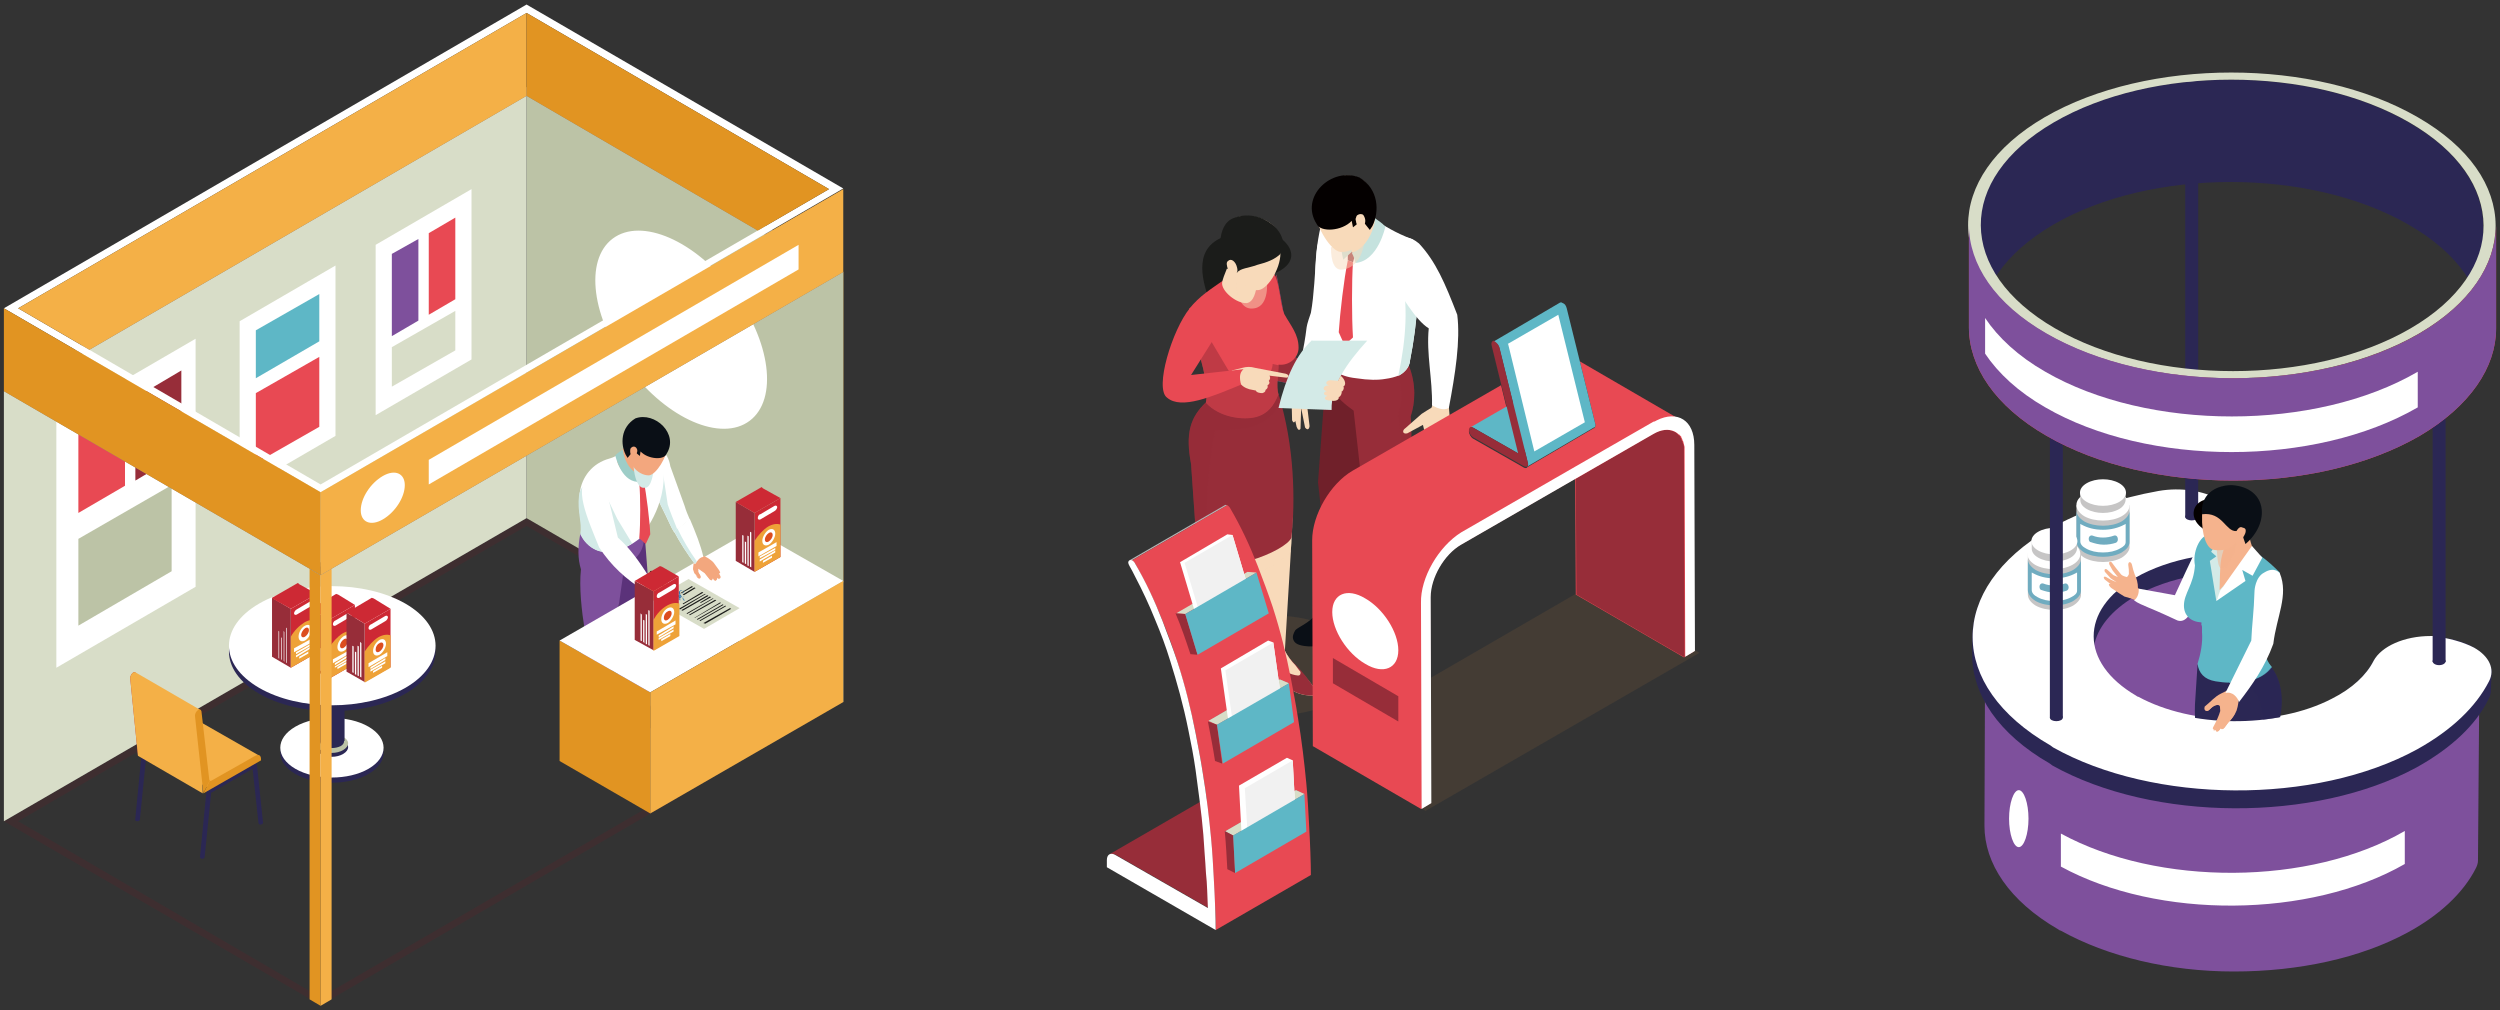 <?xml version="1.0" encoding="utf-8"?>
<!-- Generator: Adobe Illustrator 24.2.3, SVG Export Plug-In . SVG Version: 6.00 Build 0)  -->
<svg version="1.1" id="レイヤー_1" xmlns="http://www.w3.org/2000/svg" xmlns:xlink="http://www.w3.org/1999/xlink" x="0px"
	 y="0px" width="386px" height="156px" viewBox="0 0 386 156" style="enable-background:new 0 0 386 156;" xml:space="preserve">
<rect x="0" y="0" width="386" height="156" fill="#333333" stroke="none"/>
<style type="text/css">
	.st0{fill:#7E509C;}
	.st1{fill:#2B2754;}
	.st2{fill:#FFFFFF;}
	.st3{fill:#C6C5C5;}
	.st4{fill:#70ACC0;}
	.st5{fill:#9C9C9B;}
	.st6{enable-background:new    ;}
	.st7{fill:#E84953;}
	.st8{fill:#D8DDC8;}
	.st9{clip-path:url(#SVGID_2_);fill:#F5B38D;}
	.st10{clip-path:url(#SVGID_2_);fill:#FFFFFF;}
	.st11{clip-path:url(#SVGID_2_);fill:#040000;}
	.st12{clip-path:url(#SVGID_2_);fill:#0A0F16;}
	.st13{clip-path:url(#SVGID_2_);fill:#DF9267;}
	.st14{clip-path:url(#SVGID_2_);fill:#2B2754;}
	.st15{clip-path:url(#SVGID_2_);fill:#5EB7C6;}
	.st16{opacity:0.5;clip-path:url(#SVGID_2_);fill:#2B2754;}
	.st17{clip-path:url(#SVGID_2_);fill:#D3EAE7;}
	.st18{opacity:0.5;clip-path:url(#SVGID_2_);fill:#F5B38D;}
	.st19{fill:#F5B38D;}
	.st20{opacity:0.2;fill:#886138;}
	.st21{fill:#F8DABA;}
	.st22{fill:#0A0F16;}
	.st23{fill:#70202A;}
	.st24{fill:#972D39;}
	.st25{opacity:0.5;fill:#972D39;}
	.st26{fill:#D3EAE7;}
	.st27{fill:#C5E2DE;}
	.st28{opacity:0.5;fill:#F8DABA;}
	.st29{fill:#040000;}
	.st30{fill:#3E71A2;}
	.st31{fill:#1B1C1A;}
	.st32{fill:#363737;}
	.st33{fill:#5EB7C6;}
	.st34{fill:#B2B2B2;}
	.st35{fill:#989898;}
	.st36{fill:#F1F1F1;}
	.st37{fill:#E19422;}
	.st38{fill:#F4B047;}
	.st39{opacity:0.2;fill:#6B1C24;}
	.st40{fill:#BCC3A6;}
	.st41{fill:#5B327A;}
	.st42{fill:#CD2934;}
	.st43{fill:#EEA238;}
	.st44{fill:#DC4D1F;}
	.st45{fill:#BA3D3C;}
	.st46{fill:#7F7F80;}
	.st47{fill:#982623;}
	.st48{fill:#F3A77E;}
	.st49{fill:#9DCDC7;}
	.st50{fill:#206BAB;}
	.st51{fill:#EC9560;}
	.st52{fill:#B1B1B1;}
</style>
<g>
	<path class="st0" d="M382.8,106.6c0-1.1-0.7-2.2-2.1-3c-1.4-0.8-3.2-1.2-5.1-1.2l-0.3,0c-3.2,0-6,1.2-6.9,3
		c-1.3,2.5-3.8,4.7-7.1,6.4c-6.6,3.4-15.8,4.2-23.8,2.6c0.2,0,0.4-0.1,0.6-0.1c3.1-0.6,5.2-2.1,5.1-3.9l0.1-26.4l0-0.2
		c0-1.1-0.8-2.2-2.1-2.9c-1.9-1.1-4.7-1.5-7.3-1.1c-6,1.1-11.6,3-16.1,5.6c-7.5,4.4-11.3,10.1-11.3,15.8c0,0,0,0,0-0.1l-0.1,26.4
		c0,5.8,3.8,11.6,11.4,16c0.1,0.1,0.3,0.2,0.4,0.2c7.2,4,16.7,6.3,26.7,6.3c10.1,0,19.6-2.1,26.8-6c5-2.7,8.7-6.2,10.6-10
		c0.2-0.4,0.3-0.8,0.3-1.1L382.8,106.6C382.8,106.6,382.8,106.6,382.8,106.6z"/>
	<path class="st1" d="M384.7,103.8c0-1.4-1-2.8-2.7-3.8c-1.6-1-3.9-1.6-6.5-1.6h-0.3c-4.1,0-7.6,1.6-8.8,3.8
		c-1.2,2.2-3.3,4.2-6.5,5.9c-8.5,4.3-21.6,4.2-29.8-0.3c-0.1-0.1-0.3-0.2-0.4-0.2c-3.8-2.2-5.9-5-6.4-7.8c0.5-2.8,2.6-5.5,6.3-7.7
		c2.6-1.5,5.8-2.6,9.1-3.2c3.8-0.7,6.5-2.7,6.5-5l0-2.6l0-0.2c0-1.5-1-2.8-2.7-3.7c-2.3-1.3-5.8-1.9-9.3-1.3
		c-6.2,1.1-12,3.1-16.9,5.9c-7.9,4.6-11.8,10.6-11.8,16.6c0,0,0,0,0-0.1l0,2.6c0,6.1,4,12.2,12,16.8c0.1,0.1,0.3,0.2,0.4,0.3
		c15.6,8.7,40.5,8.8,56.2,0.3c5.4-3,9.2-6.6,11.1-10.5c0.3-0.5,0.4-1,0.4-1.5L384.7,103.8C384.7,103.8,384.7,103.8,384.7,103.8z"/>
	<g>
		<path class="st2" d="M382,100c2.3,1.3,3.3,3.3,2.3,5.2c-2,3.9-5.7,7.5-11.1,10.5c-15.7,8.6-40.7,8.4-56.2-0.3
			c-0.1-0.1-0.3-0.2-0.4-0.3c-16-9.2-16-24.2-0.2-33.4c4.9-2.8,10.7-4.8,16.9-5.9c3.5-0.6,6.9,0,9.3,1.3c1.6,0.9,2.7,2.2,2.7,3.7
			l0,0.2c0,2.3-2.7,4.3-6.5,5c-3.3,0.6-6.5,1.7-9.1,3.2c-8.6,5-8.6,13.1,0.1,18.2c0.1,0.1,0.3,0.2,0.4,0.2
			c8.3,4.5,21.3,4.7,29.8,0.3c3.2-1.6,5.4-3.7,6.5-5.9c1.2-2.2,4.7-3.8,8.8-3.8h0.3C378,98.5,380.3,99.1,382,100z"/>
		<g>
			<g>
				<path class="st3" d="M328.8,78v6.3c0.1,0.6-0.4,1.3-1.2,1.8c-1.6,0.9-4.2,0.9-5.8,0c-0.8-0.5-1.2-1.1-1.2-1.7V78H328.8z"/>
				<path class="st2" d="M321.8,76.3c-1.6,0.9-1.6,2.4,0,3.4c1.6,0.9,4.2,0.9,5.8,0c1.6-0.9,1.6-2.4,0-3.4
					C326,75.4,323.4,75.4,321.8,76.3z"/>
				<g>
					<path class="st3" d="M328.2,76v1.1c0,0.5-0.3,1.1-1,1.5c-1.4,0.8-3.6,0.8-5,0c-0.7-0.4-1-0.9-1-1.4V76H328.2z"/>
					<path class="st2" d="M322.2,74.6c-1.4,0.8-1.4,2.1,0,2.9c1.4,0.8,3.6,0.8,5,0c1.4-0.8,1.4-2.1,0-2.9
						C325.8,73.8,323.6,73.8,322.2,74.6z"/>
				</g>
			</g>
			<path class="st4" d="M328.8,78.8v4.9c0,0.6-0.4,1.1-1.2,1.6c-1.6,0.9-4.2,0.9-5.8,0c-0.8-0.5-1.2-1.1-1.2-1.7v-4.8
				c0,0.6,0.4,1.2,1.2,1.7c1.6,0.9,4.2,0.9,5.8,0C328.4,80,328.8,79.4,328.8,78.8z"/>
			<path class="st2" d="M324.7,85.3c-1,0-1.9-0.2-2.6-0.6c-0.6-0.3-0.9-0.7-0.9-1.1v-2.7c0.1,0,0.1,0.1,0.2,0.1
				c0.9,0.5,2,0.8,3.3,0.8c1.2,0,2.4-0.3,3.3-0.8c0.1,0,0.1-0.1,0.2-0.1v2.8c0,0.4-0.3,0.7-0.9,1C326.6,85.1,325.7,85.3,324.7,85.3z
				"/>
			<path class="st4" d="M326.4,82.7c-1.1,0.4-2.3,0.4-3.3,0c-0.3-0.1-0.6,0.1-0.6,0.5c0,0.2,0.1,0.5,0.3,0.5c0.6,0.2,1.3,0.4,2,0.4
				c0.7,0,1.3-0.1,1.9-0.3c0.2-0.1,0.3-0.3,0.3-0.5C327,82.8,326.7,82.6,326.4,82.7z"/>
		</g>
		<g>
			<g>
				<path class="st3" d="M321.3,85.4v6.3c0.1,0.6-0.4,1.3-1.2,1.8c-1.6,0.9-4.2,0.9-5.8,0c-0.8-0.5-1.2-1.1-1.2-1.7v-6.4H321.3z"/>
				<path class="st2" d="M314.2,83.8c-1.6,0.9-1.6,2.4,0,3.4c1.6,0.9,4.2,0.9,5.8,0c1.6-0.9,1.6-2.4,0-3.4
					C318.5,82.8,315.9,82.8,314.2,83.8z"/>
				<g>
					<path class="st3" d="M320.7,83.5v1.1c0,0.5-0.3,1.1-1,1.5c-1.4,0.8-3.6,0.8-5,0c-0.7-0.4-1-0.9-1-1.4v-1.2H320.7z"/>
					<path class="st2" d="M314.7,82.1c-1.4,0.8-1.4,2.1,0,2.9c1.4,0.8,3.6,0.8,5,0c1.4-0.8,1.4-2.1,0-2.9
						C318.3,81.3,316.1,81.3,314.7,82.1z"/>
				</g>
			</g>
			<path class="st4" d="M321.3,86.3v4.9c0,0.6-0.4,1.1-1.2,1.6c-1.6,0.9-4.2,0.9-5.8,0c-0.8-0.5-1.2-1.1-1.2-1.7v-4.8
				c0,0.6,0.4,1.2,1.2,1.7c1.6,0.9,4.2,0.9,5.8,0C320.9,87.5,321.3,86.9,321.3,86.3z"/>
			<path class="st2" d="M317.2,92.8c-1,0-1.9-0.2-2.6-0.6c-0.6-0.3-0.9-0.7-0.9-1.1v-2.7c0.1,0,0.1,0.1,0.2,0.1
				c0.9,0.5,2,0.8,3.3,0.8c1.2,0,2.4-0.3,3.3-0.8c0.1,0,0.1-0.1,0.2-0.1v2.8c0,0.4-0.3,0.7-0.9,1C319.1,92.6,318.1,92.8,317.2,92.8z
				"/>
			<path class="st4" d="M318.8,90.1c-1.1,0.4-2.3,0.4-3.3,0c-0.3-0.1-0.6,0.1-0.6,0.5c0,0.2,0.1,0.5,0.3,0.5c0.6,0.2,1.3,0.4,2,0.4
				c0.7,0,1.3-0.1,1.9-0.3c0.2-0.1,0.3-0.3,0.3-0.5C319.4,90.3,319.1,90,318.8,90.1z"/>
		</g>
	</g>
</g>
<g>
	<rect x="375.6" y="53.7" class="st1" width="2" height="48.5"/>
	<ellipse class="st1" cx="376.6" cy="102.1" rx="1" ry="0.6"/>
	<ellipse class="st5" cx="376.6" cy="53.7" rx="1" ry="0.6"/>
</g>
<g>
	<rect x="316.5" y="62.3" class="st1" width="2" height="48.5"/>
	<path class="st1" d="M316.8,110.4c-0.4,0.2-0.4,0.6,0,0.8c0.4,0.2,1,0.2,1.4,0c0.4-0.2,0.4-0.6,0-0.8
		C317.8,110.1,317.2,110.1,316.8,110.4z"/>
	<path class="st5" d="M316.8,61.9c-0.4,0.2-0.4,0.6,0,0.8c0.4,0.2,1,0.2,1.4,0c0.4-0.2,0.4-0.6,0-0.8
		C317.8,61.7,317.2,61.7,316.8,61.9z"/>
</g>
<g>
	<rect x="337.4" y="12.9" class="st1" width="2" height="67"/>
	<path class="st1" d="M337.7,79.4c-0.4,0.2-0.4,0.6,0,0.8c0.4,0.2,1,0.2,1.4,0c0.4-0.2,0.4-0.6,0-0.8
		C338.7,79.2,338.1,79.2,337.7,79.4z"/>
	<path class="st5" d="M337.7,12.5c-0.4,0.2-0.4,0.6,0,0.8c0.4,0.2,1,0.2,1.4,0c0.4-0.2,0.4-0.6,0-0.8
		C338.7,12.2,338.1,12.2,337.7,12.5z"/>
</g>
<g class="st6">
	<g>
		<path class="st1" d="M383.4,34.9l0,15.8c0-5.8-3.8-11.6-11.5-16c-15.2-8.8-39.8-8.8-54.9,0c-7.5,4.4-11.3,10.1-11.3,15.8l0-15.8
			c0-5.7,3.8-11.4,11.3-15.8c15.1-8.8,39.7-8.8,54.9,0C379.6,23.3,383.4,29.1,383.4,34.9z"/>
	</g>
	<g>
		<path class="st7" d="M385.4,34.9l0,15.8c0,6-4,12-11.8,16.6c-15.9,9.2-41.7,9.2-57.6,0c-8-4.6-12-10.7-12-16.8l0-15.8
			c0,6.1,4,12.2,12,16.8c16,9.2,41.8,9.2,57.6,0C381.4,46.9,385.3,40.9,385.4,34.9z"/>
	</g>
	<g>
		<path class="st8" d="M373.3,18.1c16,9.2,16,24.2,0.2,33.4c-15.9,9.2-41.7,9.2-57.6,0c-16-9.2-16-24.2-0.2-33.4
			C331.6,8.9,357.4,8.9,373.3,18.1z M317.3,50.7c15.2,8.8,39.8,8.8,54.9,0c15.1-8.8,15-23-0.2-31.8c-15.2-8.8-39.8-8.8-54.9,0
			C302,27.7,302.1,41.9,317.3,50.7L317.3,50.7z"/>
	</g>
</g>
<g>
	<defs>
		<path id="SVGID_1_" d="M324.9,93.3l-2.6-9l2.6-10.1l16.8-5.7l15.9,7.8l8.7,26c-1.2,2.2-3.3,4.2-6.5,5.9
			c-8.5,4.3-21.6,4.2-29.8-0.3c-0.1-0.1-0.3-0.2-0.4-0.2C323,103.7,321.4,98,324.9,93.3L324.9,93.3z"/>
	</defs>
	<clipPath id="SVGID_2_">
		<use xlink:href="#SVGID_1_"  style="overflow:visible;"/>
	</clipPath>
	<path class="st9" d="M331.5,91.8l-1.4-1c0-0.8-0.2-1.5-0.5-2.1c-0.2-0.6-0.3-0.9-0.4-1.4c-0.1-0.6-0.6-0.7-0.6-0.1
		c0.1,0.6,0.1,0.9,0.1,1.4c0,0.1-0.1,0.3-0.3,0.5c-0.4-0.1-0.7-0.2-0.9-0.4l-0.8-1l-0.6-0.8c-0.2-0.3-0.6-0.2-0.4,0.3l0.5,0.9l0.8,1
		l-0.7-0.3l-0.9-0.8c-0.3-0.3-0.6-0.1-0.4,0.3l0.9,1l0.9,0.6l-0.9-0.4l-0.7-0.4c-0.4-0.2-0.5,0.1-0.2,0.4l0.9,0.7
		c-0.4-0.2-0.4,0.2,0.1,0.6l1.2,0.8l0.8,0.5l1,0.3l2.8,1.1L331.5,91.8z"/>
	<path class="st10" d="M329.5,92.7c0.5,0.4,1.5,0.8,2.2,1.1c1.5,0.6,4.3,1.9,4.5,2c0.6,0.2,1.2,0,1.7-0.7c0.7-2,3.3-7,3.2-7.1
		c0,0-1.4-4.3-1.4-4.3c-0.8,1.4-3.9,8.2-3.9,8.2l-5.5-1l-0.1,0C330.3,91.4,330.1,92.3,329.5,92.7z"/>
	<path class="st11" d="M344.1,77.8c-2.4,0.3-2.9,2.6-3.7,4C336.8,79.6,339.3,75.3,344.1,77.8z"/>
	<path class="st12" d="M347,133c-0.5,1.2-1.2,2.2-2.1,2.9c-1.2,1-2.3,1.5-3.2,1.4c-0.9-0.3-0.9-1.1-0.5-2.1c0.5-1.1,1.6-2.1,2.9-2.9
		c0,0,1.4-1.2,1.4-1.2C345.5,131,347,133,347,133z"/>
	<path class="st13" d="M340.5,120.8c1,2.8,2.7,6.5,4.7,10.5c0,0-2.5,2.1-1.5,2.9c1.5,1.2,3.4-2.5,3.4-2.5l-2.9-10L340.5,120.8z"/>
	<path class="st12" d="M349,134.8l0.1,0.1c0.4,0,1,1.5,0.8,2.6c-0.6,1.6,0,2.9-0.2,4.8c-0.2,1.1-0.5,2-1.4,2.5
		c-1.5,0.9-2.6,1.1-2.8-0.2c-0.2-0.9,0-1.7,0.4-3.1l0.7-3.5L349,134.8z"/>
	<path class="st9" d="M346.8,141.9c2.1,0.3,2.4-2.3,2.4-4.5c0-0.7,0-1.3,0-1.9c-1.8-4.6,1.4-8.7-0.8-12.7l0.3-1.6l0.8-4.4l-5.3-0.6
		l-0.9,4.8l-0.3,2.9c0.6,3.9,3.2,8.2,3.7,12.3C346.7,138.1,345.6,141.7,346.8,141.9z"/>
	<path class="st9" d="M346.2,123.5c2.4,1.9,0.3,10.1,3,13.8c0-0.7,0-1.3,0-1.9c-1.8-4.6,1.4-8.7-0.8-12.7l0.3-1.6
		C347.6,122.2,346.2,123.5,346.2,123.5z"/>
	<path class="st14" d="M338.9,108.8c-0.2,5.7,1.5,6.4,1.3,10.4c0,0.3,0,0.6,0.1,1c0.3,1.3,1.3,2.8,2.4,3.3c0.1,0.1,0.2,0.1,0.4,0.1
		c1.2,0.1,2.3,0.2,3.3,0c1.1-0.2,1.9-0.8,2.4-2c0-4.2,3.1-7.1,3.5-12.7c0.1-2.4-0.4-4.6-1.9-6.2l-1.9,0l-9.2-0.1L338.9,108.8z"/>
	<path class="st15" d="M340,97.2c0,0.2,0,0.4,0,0.5c0.1,1.6-0.2,3.2-0.7,4.8c0.2,1.4,1,2.4,2.8,2.7c0.7,0.1,1.4,0.2,2.1,0.2
		c3,0.1,5.4-0.7,6.6-2.4c-1.4-1.5-1.4-3.7-0.5-5.7c0.7-1.1,1.1-2.4,1.4-3.7c0.3-1.6,0.4-3.4,0.3-5.2c-1.9-1.9-3.8-3.5-6-4l-4.9-1.9
		c-1.5,0.2-2.6,2.8-2.2,4.8c-0.2,3-1.7,4.3-1.7,6.2c0,1.5,1,2.5,2.7,2.6c0,0.2,0.1,0.4,0.1,0.6C340,97,340,97.1,340,97.2z"/>
	<path class="st16" d="M346.2,123.5c0,0,0.1,0,0.1,0c1.1-0.2,1.9-0.8,2.4-2c0-4.2,3.1-7.1,3.5-12.7c0.1-2.1-0.3-4.2-1.5-5.8
		c0,0,0,0,0-0.1c-1.3,1.7-3.7,2.5-6.6,2.4c-0.1,0.3-0.2,0.6-0.3,1c0.9-0.1,2-0.3,3.1-0.8C351.5,109.4,348.9,119.3,346.2,123.5z"/>
	<path class="st15" d="M339.9,96.3c0,0.2,0.1,0.4,0.1,0.6c0,0.1,0,0.2,0,0.3c0,0.2,0,0.4,0,0.5c4.5,1.9,5.1,4.3,4.1,7.7
		c3,0.1,5.4-0.7,6.6-2.4c-1.4-1.5-1.4-3.7-0.5-5.7c0.7-1.1,1.1-2.4,1.4-3.7l-3-1.6c-0.5,7.8-6.6,7.3-6.4,2.8
		C341.8,95.6,340.6,96.3,339.9,96.3z"/>
	<polygon class="st17" points="342.6,83.2 341.4,85.2 342.2,85.9 341.2,86.6 342.2,92.8 343.4,90.3 344.3,82.7 	"/>
	<path class="st9" d="M348.2,85.4c-0.6-1.1-0.9-2.2-1-3.5l-3.9,0.3l0,2.8c-0.6,1.8-0.5,3-0.6,6.1C344.1,89.5,348,86.9,348.2,85.4z"
		/>
	<path class="st18" d="M345.5,82.7c-0.3,2.3-1.2,5.1-2.4,5.1c-0.9,0-0.7-2.8-1-4.5L345.5,82.7z"/>
	<path class="st9" d="M347.3,82.7c2.2-3.6,1.1-6.8-1.9-7.5c-3.2-0.8-5.4,1.6-5.4,4.4c-0.1,3,0.7,5.1,1.8,5.3
		c1.9,0.3,3.2-0.5,3.8-1.8L347.3,82.7z"/>
	<path class="st12" d="M346.7,84c-0.6-1.7-0.3-1-0.4-1.5l-0.1-0.9l-0.9,0.4c-1.7,0.1-2.1-3-5.3-2.6c-0.3-2.9,1.9-4.5,4.6-4.5
		C350.2,75.3,350.5,80.8,346.7,84z"/>
	<path class="st9" d="M345.3,82.9c-0.2-0.5-0.2-0.4-0.1-0.6c0.2-0.6,0.6-1,0.9-0.9c0.2,0.1,0.5,0.1,0.6,0.3c0.1,0.3,0,0.6-0.1,0.8
		c-0.1,0.2-0.2,0.4-0.3,0.5c-0.1,0.2-0.3,0.3-0.5,0.2C345.5,83.2,345.3,83.1,345.3,82.9z"/>
	<path class="st16" d="M340.3,120.2c0.3,1.3,1.3,2.8,2.4,3.3c-0.1-0.4-0.2-0.8-0.3-1.1c-0.4-2.8,0.8-5.2,0.3-6.8
		c-0.1,1-0.4,1.9-0.8,2.8C341.5,119.2,341,119.6,340.3,120.2z"/>
	<polygon class="st10" points="342.2,92.8 342.8,91.2 347.7,84.3 349.3,86.1 347.8,88.9 346.2,88 346.7,89.7 	"/>
</g>
<path class="st19" d="M340.5,109.7c0.2,0.1,0.4,0.1,0.6-0.1c0.5-0.5,1-0.9,1.6-0.7c0.1,0.2,0.1,0.5,0.1,0.8l0,0.1
	c-0.2,0.7-0.6,1.6-1.1,2.5c-0.1,0.2,0,0.3,0.1,0.3c0.1,0.1,0.3,0.1,0.4,0c0,0.3,0.3,0.4,0.5,0.1l0.3-0.4c0,0.3,0.4,0.2,0.5,0
	l0.6-0.8c0.4-0.4,0.8-0.9,1.1-1.5c0-0.1,0.1-0.2,0.1-0.2c0.3-0.9,0.4-1.8,0.4-2.7c-0.2-0.8-0.9-0.9-1.8-0.5l-1,0.5
	c-1,0.5-1.5,1.2-2.5,2C340.3,109.5,340.4,109.6,340.5,109.7z"/>
<path class="st19" d="M341.7,112.7c0.1,0.1,0.3,0.1,0.4,0c0,0.3,0.3,0.4,0.5,0.1l0.3-0.4c0,0.3,0.4,0.2,0.5,0l0.6-0.8
	c0.4-0.4,0.8-0.9,1.1-1.5c-0.5,0.2-1,0.1-1.6-0.2C343.2,111.1,342.3,112.5,341.7,112.7z"/>
<path class="st19" d="M340.5,109.7c0.2,0.1,0.4,0.1,0.6-0.1c0.5-0.5,1-0.9,1.6-0.7c0.1,0.2,0.1,0.5,0.1,0.8l0.3-1.1
	C341.9,108.4,341.1,109.5,340.5,109.7z"/>
<path class="st2" d="M352,88.5c1.4,3.4-0.5,6.7-1,10.9c-1.3,3.6-3.3,6.4-5.3,9c-0.2-0.7-1-1.7-2.1-1.4l4-8.1
	c0.1-2.5,0.4-4.3,0.5-7.7c0,0,0.1-2.1,1.5-2.8C351.2,87.4,352,88.5,352,88.5z"/>
<path class="st0" d="M385.4,34.9l0,15.8c0,6-4,12-11.8,16.6c-15.9,9.2-41.7,9.2-57.6,0c-8-4.6-12-10.7-12-16.8l0-15.8
	c0,6.1,4,12.2,12,16.8c16,9.2,41.8,9.2,57.6,0C381.4,46.9,385.3,40.9,385.4,34.9z"/>
<path class="st2" d="M306.5,49.1c2,3,5.1,5.9,9.3,8.3c15.9,9.2,41.7,9.2,57.5,0v5.5c-15.9,9.2-41.6,9.2-57.5,0
	c-4.2-2.4-7.3-5.3-9.3-8.3V49.1z"/>
<path class="st2" d="M318.2,128.7c15,8.2,38.5,8.1,53.1-0.4v5.1c-14.6,8.4-38.1,8.6-53.1,0.4V128.7z"/>
<path class="st2" d="M310.2,126.4c0,2.4,0.7,4.4,1.5,4.4c0.8,0,1.5-2,1.5-4.4s-0.7-4.4-1.5-4.4C310.9,122,310.2,124,310.2,126.4z"/>
<polygon class="st20" points="262.4,100.8 220.1,125.2 202.7,115.2 245,90.7 "/>
<path class="st20" d="M206.2,97.3c5.2,3,5.2,7.9,0,10.9c-5.2,3-13.6,3-18.9,0c-5.2-3-5.2-7.9,0-10.9C192.6,94.3,201,94.3,206.2,97.3
	z"/>
<g>
	<path class="st21" d="M202.7,57.1c0.4,0.8,0.7,1.6,1,2.3c0.3,1.1,0.8,2.2,1.4,3.2c0.2,0.7-0.2,0.8-0.9,0.4l-1.5-2.2
		c-0.4,0.3-0.7,0.9-0.9,1.7l0.4,3.3c-0.1,0.6-0.4,0.6-0.7,0.2l-0.6-3l-0.1,3.2c-0.2,0.3-0.4,0.2-0.6-0.3l-0.2-0.9
		c-0.2,0.3-0.3,0.3-0.5-0.1c0,0-0.1-3.9-0.1-3.9c0-0.1,1.3-4.5,1.3-4.5l0.5-1l1.9,0.5L202.7,57.1z"/>
	<path class="st2" d="M208.9,38.6c-0.7,2.6-0.5,5.8-1.4,9.5c-1.2,3.8-2.7,5.6-4.4,9.9c-0.3,0.4-2.7-0.1-2.6-0.6
		c1.8-8.3,0.7-5.6,1.9-9.1c0.5-2.7,0.6-6.2,0.9-9.5c0.2-2.2,1-3.4,2.2-3.9C208,34.1,210.4,36.2,208.9,38.6z"/>
	<path class="st22" d="M208.7,93.5c0,0,0.4,1.9,0.2,2.8c-0.2,0.8-2.4,1.4-2.4,1.4s-1.9,2.3-4.5,2.1c-1.6-0.1-2.1-0.5-2.3-1
		c-0.2-0.5,0-1,0.3-1.5c0.3-0.4,2.3-1.2,3.1-2.4c0.4-0.6,1.1-1.9,1.1-1.9l0.1-0.7c0.1-1,0.9-1.8,2-1.8c1.4-0.1,2.4,1.1,2.3,2.4
		l0,0.4L208.7,93.5z"/>
	<path class="st22" d="M217.9,99.4c0.3,0.6,0.3,1.7,0.4,3.2c-0.4,0.8-1,1.5-1.8,1.8c0,0-0.6,2.7-4.2,2.8c-3.4,0.1-3.4-1.3-3.4-1.3
		c0,0,0-0.8,0.8-1.4c0.5-0.4,2.3-2,2.7-2.5c0.4-0.6,0.8-1.5,0.8-1.5l0.2-2.5h4.6L217.9,99.4z"/>
	<path class="st23" d="M204.8,56.8l6,8.2c-0.3,2.3-0.8,8.5-1.3,10.6c1.1,8.1-0.3,17.2-1,17.7c-0.9,0.8-3.1,1.2-4.4-0.7
		c0,0,0.6-8.9-0.6-18.1L204.8,56.8z"/>
	<path class="st24" d="M209,63.4l1.7,15.2c1.9,9.4,2.7,21.6,2.7,21.6c1.1,1.9,4,1.2,4.9,0c0.1-1.2,0.2-2.5,0.3-3.8
		c0.3-5.6,0.3-11.9-1.8-17.2c0.7-3.9,1.4-11.3,1-14.9c0.7-2.1,0.9-4.9-0.3-7.9c0,0,0-0.1,0-0.1c0,0-0.1,0.1-0.1,0.1
		c-0.5,0.4-1.1,0.7-1.7,0.9c-4.4,1.4-10.9-2.2-10.9-2.1C204.6,59.6,206.2,61.4,209,63.4z"/>
	<path class="st25" d="M215.2,79.5c2.1,3.7,2.9,10,3.4,16.9c0.3-5.6,0.3-11.9-1.8-17.2c0.7-3.9,1.4-11.3,1-14.9
		c0.7-2.1,0.9-4.9-0.3-7.9l-0.1,0l-2.2-0.3c0.2,0.4,0.4,0.8,0.5,1.3c0.8,2.4,0.9,4.6,0.1,6.7C216.7,68.4,216.1,73.8,215.2,79.5z"/>
	<path class="st2" d="M203.7,49.7c0.3,1.8,0.6,3.5,1,5.2c0,0,0,0.5,0.3,1c0.4,0.9,1.5,2.2,4.4,2.5c1.9,0.3,3.4,0.3,4.5,0.1
		c0.8-0.1,1.5-0.3,2-0.5c0,0,0.1,0,0.1,0l0.3-0.2c1.4-0.9,1.4-2.1,1.4-2.1c0.6-3,1-6.1,1.2-9.2c0.1-0.8,0-1.9,0-3.1
		c-0.1-2.3-0.7-4.8-0.7-6.4c-3.1-1.2-3.9-1.9-6.5-3.3c-2.7-0.6-5.2-0.3-7.5,0.1C202.7,39.4,202.9,44.8,203.7,49.7z"/>
	<path class="st26" d="M215.9,58C215.9,58,216,57.9,215.9,58l0.4-0.2c1.4-0.9,1.4-2.1,1.4-2.1c0.6-3,1-6.1,1.2-9.2
		c0.1-0.8,0-1.9,0-3.1c-1.2-0.6-2.6-1.4-2.6-1.4C217.5,47,217.1,52.4,215.9,58z"/>
	<polygon class="st24" points="209.3,39.1 208.9,40.5 208.1,40.2 208.1,38.6 208.9,38.1 	"/>
	<path class="st7" d="M208.9,40.5c-0.2,2.9-0.2,8.5,0,11.6l-1.3,1.2l-0.9-2c0.2-3,0.8-8.2,1.4-11.1L208.9,40.5z"/>
	<path class="st21" d="M211.1,32.3c0.1,0,1.6,1.9,1.6,1.9c2.1,1.2-0.6,5.5-3.4,5.1l-2.3-1.6L211.1,32.3z"/>
	<path class="st27" d="M212.3,33.7c0.4,0.3,1.1,0.7,1.6,1.3c0,0-1.1,5.3-4.6,5.6c-0.2-0.9-0.6-1.6-0.6-1.6
		C210.9,38.5,212.3,35.3,212.3,33.7z"/>
	<path class="st27" d="M208.7,38.9l-1.3,1.2c0,0-1.2-5-0.1-6C208.4,33,208.7,38.9,208.7,38.9z"/>
	<path class="st28" d="M205.5,38.2c0,2.1,0.5,3.7,1.9,3.4c3-0.4,3.6-4.6,3.2-6.2L205.5,38.2z"/>
	<path class="st21" d="M207.7,27.1c2.5,0,4,1.2,4.1,3.8c-0.1,2.8-0.2,4.4-1.5,6.3c-0.8,1-2,1.8-3.3,1.7c-1.5-0.1-3.8-3.8-4-6.4
		C202.6,29.9,204.9,27.9,207.7,27.1z"/>
	<path class="st29" d="M203.3,34.6c0.6,1.3,3.9,1.1,5.4-0.5l0.2,1l1.4-1.1l1.2,1.5l0.4-0.6c1.1-2.2,1-5.7-2-7.5
		C205.6,25.7,200.6,30.4,203.3,34.6z"/>
	<path class="st21" d="M210.5,35c0.2-0.3,0.3-0.6,0.3-0.9c0-0.3-0.1-0.6-0.3-0.9c-0.2-0.2-0.6-0.2-0.9,0c-0.2,0.1-0.2,0.4-0.3,0.6
		c0,0.2,0.1,0.4,0.1,0.6c0.1,0.2,0.1,0.4,0.2,0.6c0,0.1,0.1,0.3,0.2,0.3c0.1,0.1,0.3,0,0.4-0.1C210.4,35.2,210.5,35.1,210.5,35z"/>
	<path class="st21" d="M223.7,62.8l0.2,2.4l-0.1,2.1l-0.6,1.6c-0.1,0.4-0.5,0.5-0.4,0l-0.5,1.7c-0.1,0.5-0.6,0.5-0.6,0l0.4-2.3
		l-1.4,3.1c-0.2,0.5-0.8,0.5-0.7-0.1l1-3.4l-1,1.8l-1,1.2c-0.4,0.4-1,0.2-0.7-0.3l1.1-1.7c0,0,0.5-1.3,0.6-2c0-0.1-0.3-1.3-0.3-1.3
		l-2.4,1.3c-0.7,0.2-0.9-0.4-0.3-0.8l2.5-2.2c0,0,1.4-0.9,1.6-1C221,63,221,63,221,63l0.4-1.1l2.3,0.2L223.7,62.8z"/>
	<path class="st2" d="M219.1,37.6c2.6,2.8,4,6.1,5.9,11c0.5,4-0.3,9.1-1.3,14.4c-0.8,0.4-1.6,0.1-2.6-0.4c0.1-4-0.9-8-0.5-11.9
		c-2.1-1.3-4.2-5.1-6.4-8.4C213.6,37.7,216.3,35.2,219.1,37.6z"/>
</g>
<g>
	<g>
		<path class="st24" d="M186,111.8c2.5-0.2,1.9-4.3,1.3-6.6c-0.2-0.8-1.2-1.2-2-1c-0.8,0.3-1.3,1.8-1.3,2.7
			C183.9,107.7,183.1,112,186,111.8z"/>
		<path class="st21" d="M187.3,107.4c0.4-3.5-3.4-3.8-2.9,0c0.1,1,0.8,1.8,1.4,1.8C186.8,109.3,187.2,108.2,187.3,107.4z"/>
		<g>
			<g>
				<path class="st21" d="M198.8,106.1c1.1,0.9,2.4,1.3,3.8,1.3c0.2,0,0.4,0,0.5-0.2c0.2-0.2,0.1-0.6-0.1-0.8
					c-1.2-2-3.6-3.8-4.6-5.9c-0.1-0.2-0.2-0.5-0.4-0.7c-0.3-0.3-0.8-0.2-1.2-0.3c-0.4-0.1-0.8-0.3-1.1-0.1c-0.3,0.2-0.4,0.6-0.5,0.9
					c-0.1,0.4-0.3,1.3-0.4,1.6c-0.1,0.4-0.2,0.8-0.1,1.1c0.1,0.5,0.5,0.8,0.9,1c0.4,0.2,0.8,0.3,1.2,0.6
					C197.6,104.9,198.2,105.6,198.8,106.1z"/>
				<path class="st24" d="M203.1,107.2c-0.1,0.1-0.3,0.2-0.5,0.2c-1.4,0-2.7-0.4-3.8-1.3c-0.6-0.5-1.2-1.1-1.9-1.5
					c-0.4-0.2-0.8-0.4-1.2-0.6c-0.4-0.2-0.8-0.5-0.9-1c-0.1-0.4,0-0.8,0.1-1.1c0.1-0.3,0.2-1.2,0.3-1.5c0,0,0-0.1,0-0.1
					c0.1-0.3,0.2-0.7,0.5-0.9c0.3-0.2,0.7,0.1,1.1,0.1c0.4,0.1,0.8,0,1.2,0.3c0.2,0.2,0.3,0.4,0.4,0.7c0.4,0.9,1,1.5,1.7,2.2
					c1,1,2.2,2.5,2.9,3.7C203.1,106.6,203.3,106.9,203.1,107.2z"/>
				<path class="st21" d="M200.8,103.8c0,0.1,0,0.3-0.1,0.4c-0.1,0.1-0.2,0.1-0.3,0.1c-1.2-0.1-2.3-0.8-3.2-1.6
					c-0.5-0.4-1-0.8-1.3-1.3c-0.2-0.3-0.4-0.6-0.6-1c0,0,0-0.1,0-0.1c0.1-0.3,0.1-1.1,0.4-1.2c0.3-0.2,0.8,0,1.1,0.1
					c0.4,0.1,1-0.1,1.3,0.1c0.2,0.2,0.1,0.7,0.2,1c0.4,0.9,1.1,1.8,1.7,2.4c0.2,0.3,0.4,0.5,0.6,0.8
					C200.7,103.6,200.8,103.7,200.8,103.8z"/>
			</g>
			<path class="st21" d="M199.6,79.4c0,0.6-0.1,1.2-0.1,1.9c0,0.7-0.1,1.4-0.1,2.1c0,0.6-0.1,1.3-0.1,1.9
				c-0.4,6.6-0.9,14.9-0.9,14.9c0,0,0,0,0,0c-0.6,1.1-2.9,1.4-3.1,0c-0.2-4.4-1-8.2-1.6-11.7c-0.2-1.2-0.3-2.3-0.4-3.5
				c-0.1-1-0.1-1.9-0.1-2.8v-0.1c0-0.8,0.1-1.6,0.2-2.4c0-0.2,0.1-0.5,0.1-0.7l5.1-3.3C198.5,75.8,199.6,79.2,199.6,79.4z"/>
		</g>
		<g>
			<g>
				<path class="st21" d="M193.7,72.1c-0.8,4.3-1.3,7.7-1.8,10.4c0,0.2-0.1,0.4-0.1,0.6c-0.2,1-0.4,1.9-0.7,2.6
					c-0.1,0.2-0.1,0.3-0.2,0.5l-0.4,2l-0.2,0.9l-3.3,15.7l-0.1,0.6l-0.1,0.5c0,1.2-1.9,0.8-2-0.2c0-0.1,0-0.2,0-0.2
					c0-0.2-0.1-0.5-0.1-0.7c-1-9.5-0.7-13.3-0.1-16.8c0.1-0.5,0.2-0.9,0.3-1.4c0.1-0.7,0.3-1.3,0.4-2.1c0-0.2-0.1-0.5-0.1-0.7
					c0-0.1,0-0.1,0-0.2c0,0,0-0.1,0-0.1c-0.6-4.9-0.4-8.7-0.3-11.3H193.7z"/>
			</g>
			<g>
				<path class="st21" d="M193.7,72.1c-0.8,4.3-1.3,7.7-1.8,10.4c0,0.2-0.1,0.4-0.1,0.6c-0.2,1-0.4,1.9-0.7,2.6
					c-0.1,0.2-0.1,0.3-0.2,0.5l-0.4,2l-0.2,0.9l-3.3,15.7l-0.1,0.6l-0.1,0.5c0,1.2-1.9,0.8-2-0.2c0-0.1,0-0.2,0-0.2
					c0-0.2-0.1-0.5-0.1-0.7c-1-9.5-0.7-13.3-0.1-16.8c0.1-0.5,0.2-0.9,0.3-1.4c0.1-0.7,0.3-1.3,0.4-2.1c0-0.2-0.1-0.5-0.1-0.7
					c0-0.1,0-0.1,0-0.2c0,0,0-0.1,0-0.1c-0.6-4.9-0.4-8.7-0.3-11.3H193.7z"/>
			</g>
		</g>
	</g>
	<path class="st28" d="M191.8,82.4c0,0.2-0.1,0.4-0.1,0.6c-0.2,1-0.4,1.9-0.7,2.6c-0.1,0.2-0.1,0.3-0.2,0.5l-0.4,2l-0.2,0.9
		c-1.9,0-3.8-0.3-5.7-1.3c0.1-0.5,0.2-0.9,0.3-1.4c0.1-0.7,0.3-1.3,0.4-2.1c0-0.2-0.1-0.5-0.1-0.7c0-0.1,0-0.1,0-0.2L191.8,82.4z"/>
	<path class="st28" d="M199.5,81.2c0,0.7-0.1,1.4-0.1,2.1c0,0.6-0.1,1.3-0.1,1.9c-1.3,1.4-3.3,2.6-5.6,3.2c-0.2-1.2-0.3-2.3-0.4-3.5
		c-0.1-1-0.1-1.9-0.1-2.8L199.5,81.2z"/>
	<path class="st30" d="M204.9,60.4l-7.9-1.6c0,0-3-10-2.9-10.2c0.1-0.2,3-6.2,3-6.2l2.3,12.5l6.9,3.4L204.9,60.4z"/>
	<path class="st24" d="M204.9,60.4l-7.9-1.6c0,0-3-10-2.9-10.2c0.1-0.2,3-6.2,3-6.2l2.3,12.5l6.9,3.4L204.9,60.4z"/>
	<path class="st31" d="M189.4,36.4c-5.1,1.6-4,6.4-2.6,10.2l3.6-3.4L189.4,36.4z"/>
	<path class="st24" d="M199.4,83c-0.8,2.1-11.2,6.3-14.5,3l-1-14.4c-0.9-4.7-0.1-7.2,2.3-9.5c0.3-0.3,0.6-0.5,1-0.8l7.3-0.3l2.9-0.1
		C199.9,68.8,200,77.5,199.4,83z"/>
	<path class="st7" d="M200.5,53.7c0,1.5-1.4,2.8-3.1,2.6c0,1.4-0.4,3.4,0,4.6c-0.7,1.7-1.6,3-3.5,3.5c-1.9,0.5-5.6,0.1-7.7-2.2
		c0.4-2.6-0.5-5.9-1.4-8.7c-0.7-2.2-1-4.9-1.2-5.8c1.7-2.1,3.3-3,5.4-4.5c2.2-1.5,3.8-3.3,6.3-2.3c2.5,0.9,2.1,5.7,3,7.6
		C199.3,50.3,200.5,51.6,200.5,53.7z"/>
	<path class="st25" d="M197.4,60.9c-0.7,1.7-1.6,3-3.5,3.5c-1.9,0.5-5.6,0.1-7.7-2.2c-2.5,2.3-3.2,4.7-2.3,9.5l1,14.4
		c0.3,0.3,0.8,0.6,1.6,0.9c-0.7-5,0.1-16.6,1.2-20.6c6.1,0.2,8.7-1.2,10.1-4.5L197.4,60.9z"/>
	<path class="st25" d="M197.4,60.9c-0.7,1.7-1.6,3-3.5,3.5c-1.9,0.5-5.6,0.1-7.7-2.2c0.4-2.6-0.5-5.9-1.4-8.7l1.8-1.5l2.9,4.9
		c1.9,3.2,6.8,2.6,7-0.7l0.9,0.2C197.4,57.6,197,59.6,197.4,60.9z"/>
	<path class="st21" d="M191.4,59c0.2,0.5,0.8,0.9,1.5,1.1l1,0.2c0.1,0.3,0.6,0.4,1,0.4c0.3-0.1,0.5-0.2,0.5-0.5
		c0.3-0.2,0.4-0.4,0.3-0.7c0.3-0.2,0.4-0.4,0.2-0.7c0.2-0.2,0.3-0.5,0.1-0.8l2.5,0.3c0.5,0.1,0.7-0.4,0-0.6l-4.7-0.9
		c-0.7-0.2-1.3-0.2-2,0l-1.6,0.4l0.1,1.9L191.4,59z"/>
	<path class="st7" d="M183.7,47.6c-2.7,3.3-5.5,12.4-3.5,13.8c2.2,1.9,7-0.2,11.4-2c-0.2-1-0.3-1.8,0.4-2.4l-8.1,0.9l3.2-5.1
		C188.2,48.5,186.1,46,183.7,47.6z"/>
	<path class="st21" d="M190.1,39.7c-0.3,1.1-1.2,2.8-1.4,3.9c-0.2,1.3,2.2,3.3,3.8,3.2c1.1-0.2,1.4-1.7,1.6-3L190.1,39.7z"/>
	<path class="st28" d="M190.9,40.5c0,0-0.9,7.8,2.8,7.1c2.4-0.4,1.9-4.4,1.9-4.4L190.9,40.5z"/>
	<path class="st31" d="M195.2,35.7c3.2,0.5,6.8,4.4,1.4,6.6C196.7,40.5,197,39.2,195.2,35.7z"/>
	<path class="st21" d="M193.2,33.4c3.7,0.5,4.9,2.7,4.5,5.7c0,2.5-2.1,5.8-3.6,5.7c-2.1,0.1-3.1-2.3-4.9-4.9
		C188,35.7,189.7,32.9,193.2,33.4z"/>
	<path class="st31" d="M197.7,39.2c-0.8,0.8-2,1.3-3.6,1.7c-1.3,0.5-2.6,0.5-3.1,1.2l-1.5-0.6c-1.5-1.8-1.7-6.8,0.9-7.8
		C194.7,31.9,199.6,36.1,197.7,39.2z"/>
	<path class="st21" d="M191,41.3c-0.2-0.9-0.9-1.5-1.4-1c-0.3,0.2-0.2,0.7,0,1.3c0.2,0.4,0.5,0.7,0.8,0.7
		C190.9,42.4,191.2,42,191,41.3z"/>
	<path class="st26" d="M202.6,52.5c-2.4,2.2-4,5.6-5.2,10.5l8.2,0.3c-0.1-3.8,2.4-7.3,5.5-10.7H202.6z"/>
	<path class="st21" d="M205.4,58.7c-0.8,0.1-0.8,0.7-0.2,0.8c-1,0-1.1,0.8-0.3,0.9c-0.6,0-0.7,0.7,0.1,0.7c-0.6,0.2-0.6,0.6,0,0.7
		l0.9,0.1c0.4,0,0.9-0.2,0.8-0.6c0.3,0,0.6-0.8,0.4-0.8c0.3-0.1,0.5-0.7,0.3-0.8c0.4-0.2,0.4-0.8-0.1-1.4l-0.3-0.3l-0.4,0.8
		L205.4,58.7z"/>
</g>
<path class="st7" d="M202.6,83.4l0.1,31.8l16.7,9.7c0,0,1.5-0.9,1.5-0.9l-0.1-31.8c0-3,2.1-6.6,4.7-8.1l17.7-10.2l0.1,17.9l16.7,9.7
	l1.5-0.9l-0.1-31.8c0-2-0.7-3.4-1.9-4c0,0,0.1,0,0.1,0.1l-16.7-9.7c-1.1-0.7-2.7-0.6-4.4,0.4l-29.7,17.1
	C205.4,74.7,202.6,79.5,202.6,83.4z M219.4,93.1L219.4,93.1L219.4,93.1L219.4,93.1z"/>
<path class="st24" d="M243.3,73.9l0.1,17.9l16.7,9.7l-0.1-31.8c0-0.1,0-0.3,0-0.4c0-0.1,0-0.1,0-0.2c0-0.3-0.1-0.6-0.2-0.8
	c0-0.1,0-0.2-0.1-0.2c0-0.1-0.1-0.2-0.1-0.3c0-0.1-0.1-0.2-0.1-0.2c0-0.1-0.1-0.1-0.1-0.2c-0.1-0.1-0.1-0.2-0.2-0.2
	c-0.1-0.1-0.2-0.2-0.3-0.3c-0.1-0.1-0.2-0.2-0.3-0.2c-0.1,0-0.1-0.1-0.2-0.1c-0.8-0.4-1.9-0.3-3.2,0.4L243.3,73.9z"/>
<g>
	<path class="st2" d="M219.4,93.1l0.1,31.8l1.5-0.9l-0.1-31.8c0-3,2.1-6.6,4.7-8.1l17.7-10.2l12-6.9c1.2-0.7,2.3-0.8,3.2-0.4
		c0.1,0,0.1,0.1,0.2,0.1c0.1,0.1,0.2,0.1,0.3,0.2c0.1,0.1,0.2,0.2,0.3,0.2c0.1,0.1,0.1,0.2,0.2,0.2c0,0,0.1,0.1,0.1,0.2
		c0,0.1,0.1,0.2,0.1,0.2c0,0.1,0.1,0.2,0.1,0.3c0,0.1,0.1,0.1,0.1,0.2c0.1,0.3,0.1,0.5,0.2,0.8c0,0.1,0,0.1,0,0.2c0,0.1,0,0.3,0,0.4
		l0.1,31.8l1.5-0.9l-0.1-31.8c0-3.8-2.6-5.4-5.8-3.8c-0.2,0.1-0.3,0.2-0.5,0.2l-12,6.9l-17.7,10.2C222.1,84.4,219.3,89.2,219.4,93.1
		z"/>
</g>
<path class="st32" d="M246.3,65.4l-4.4-17.8c-0.1-0.4-0.3-0.7-0.6-0.8c-0.1,0-0.1-0.1-0.2-0.1c-0.1,0-0.2,0-0.2,0
	c0,0-10.4,6.1-10.4,6.1c-0.2,0.1-0.2,0.3-0.2,0.7l2.3,9.4c0,0-5.6,3.3-5.6,3.3c-0.1,0.1-0.2,0.2-0.2,0.4c0,0.4,0.3,0.9,0.6,1.1
	l7.9,4.5c0.2,0.1,0.4,0.1,0.5,0c0,0,0,0-0.1,0l10.4-6.1c0,0,0,0,0.1,0C246.3,65.9,246.4,65.6,246.3,65.4z"/>
<g>
	<g class="st6">
		<path class="st33" d="M237.8,60c-0.2-0.1-0.3-0.1-0.4,0L227,66c0.1-0.1,0.3-0.1,0.4,0l7,4l10.4-6.1L237.8,60z"/>
		<path class="st33" d="M246.3,65.4l-4.4-17.8c-0.1-0.4-0.3-0.7-0.6-0.8c-0.1,0-0.1-0.1-0.2-0.1c-0.1,0-0.2,0-0.2,0l-10.4,6.1
			c0.1,0,0.1-0.1,0.2,0c0.1,0,0.1,0,0.2,0.1c0.3,0.2,0.5,0.5,0.6,0.8l4.4,17.8c0.1,0.3,0,0.5-0.1,0.6c0,0,0,0-0.1,0l10.4-6.1
			c0,0,0,0,0.1,0C246.3,65.9,246.4,65.6,246.3,65.4z"/>
		<path class="st2" d="M232.9,53.3c0-0.1,0-0.1-0.1-0.2l7.8-4.5l4.1,16.6l-7.8,4.5L232.9,53.3z"/>
		<g>
			<path class="st24" d="M230.9,52.8c0.3,0.2,0.5,0.5,0.6,0.8l4.4,17.8c0.1,0.3,0,0.5-0.1,0.6c-0.1,0.1-0.3,0.1-0.5,0l-7.9-4.5
				c-0.3-0.2-0.6-0.7-0.6-1.1c0-0.4,0.3-0.6,0.6-0.4l7,4l-4.1-16.7c-0.1-0.4,0.1-0.7,0.4-0.7C230.7,52.7,230.8,52.7,230.9,52.8z"/>
		</g>
	</g>
</g>
<path class="st2" d="M215.9,100.4c0,2.8-2.3,3.8-5.1,2.1c-2.8-1.6-5.1-5.2-5.1-8c0-2.8,2.3-3.8,5.1-2.1
	C213.6,94,215.9,97.6,215.9,100.4z"/>
<polygon class="st24" points="215.9,111.4 205.8,105.5 205.8,101.6 215.9,107.5 "/>
<g>
	<g class="st6">
		<path class="st24" d="M187,123.5c-0.4-0.2-0.7-0.2-1-0.1l-14.7,8.5c0.2-0.1,0.6-0.1,1,0.1l14.3,8.2l14.7-8.5L187,123.5z"/>
		<g>
			<path class="st34" d="M174.4,86.5l14.7-8.5c0.1-0.1,0.3,0,0.4,0l-14.7,8.5C174.6,86.5,174.5,86.4,174.4,86.5z"/>
		</g>
		<g>
			<path class="st7" d="M174.8,86.5l14.7-8.5c0.1,0.1,0.3,0.2,0.4,0.4c1.7,2.9,3.1,5.9,4.3,9c0.8,2.1,1.6,4.2,2.3,6.3
				c1.2,3.7,2.1,7.4,2.8,11c0.4,2.1,0.8,4.1,1.1,6.1c0.6,3.6,1,7,1.3,10.2c0.2,2.1,0.3,4.1,0.4,5.9c0.2,3.5,0.3,6.4,0.3,8.2
				l-14.7,8.5c0-1.8-0.1-4.7-0.3-8.2c-0.1-1.8-0.2-3.8-0.4-5.9c-0.3-3.1-0.7-6.6-1.3-10.2c-0.3-2-0.7-4-1.1-6.1
				c-0.7-3.6-1.7-7.4-2.8-11c-0.7-2.1-1.4-4.2-2.3-6.3c-1.2-3.1-2.7-6.1-4.3-9C175,86.8,174.9,86.6,174.8,86.5z"/>
		</g>
		<g>
			<path class="st2" d="M174.8,86.5c0.1,0.1,0.3,0.2,0.4,0.4c1.7,2.9,3.1,5.9,4.3,9c0.8,2.1,1.6,4.2,2.3,6.3c1.2,3.7,2.1,7.4,2.8,11
				c0.4,2.1,0.8,4.1,1.1,6.1c0.6,3.6,1,7,1.3,10.2c0.2,2.1,0.3,4.1,0.4,5.9c0.2,3.5,0.3,6.4,0.3,8.2l-16.8-9.7l0-1.1
				c0-0.9,0.6-1.2,1.3-0.8l14.3,8.2c-0.1-1.9-0.1-3.7-0.3-5.4c-0.1-2-0.3-4-0.4-5.9c-0.3-3.6-0.8-6.9-1.2-10
				c-0.3-2.1-0.7-4.2-1.1-6.1c-0.8-4-1.8-7.5-2.8-10.7c-0.7-2.3-1.5-4.4-2.3-6.3c-1-2.5-2.1-4.8-3.1-6.7c-0.3-0.6-0.6-1.2-0.9-1.7
				c-0.1-0.2-0.2-0.4-0.2-0.5C174.2,86.5,174.5,86.4,174.8,86.5z"/>
		</g>
	</g>
</g>
<g>
	<polygon class="st8" points="181.6,94.7 192.6,88.3 194,88.4 183,94.8 	"/>
</g>
<g>
	<path class="st24" d="M183,94.8l1.9,6.3l-1.1-0.1c-0.7-2.1-1.4-4.2-2.3-6.3L183,94.8z"/>
</g>
<g>
	<g>
		<polygon class="st35" points="186.6,111.3 197.6,104.9 199,105.5 187.9,111.9 		"/>
	</g>
	<g>
		<polygon class="st8" points="186.6,111.3 197.6,104.9 199,105.5 187.9,111.9 		"/>
	</g>
</g>
<g>
	<path class="st24" d="M187.9,111.9l0.8,6l-1.1-0.4c-0.3-2-0.7-4-1.1-6.1L187.9,111.9z"/>
</g>
<g>
	<g>
		<polygon class="st35" points="189.1,128.4 200.1,122 201.4,122.6 190.4,129 		"/>
	</g>
	<g>
		<polygon class="st8" points="189.1,128.4 200.1,122 201.4,122.6 190.4,129 		"/>
	</g>
</g>
<g>
	<path class="st24" d="M190.4,129l0.3,5.8l-1.2-0.6c-0.1-1.8-0.2-3.8-0.4-5.9L190.4,129z"/>
</g>
<g>
	<polygon class="st2" points="190.3,82.6 189.5,82.5 182.2,86.8 185.9,99.2 186.6,99.3 194,95 	"/>
	<polygon class="st36" points="182.9,86.9 190.3,82.6 194,95 186.6,99.3 	"/>
</g>
<g>
	<polygon class="st2" points="196.6,99.2 195.8,98.9 188.5,103.2 190.2,115.2 190.9,115.5 198.3,111.2 	"/>
	<g>
		<polygon class="st36" points="189.2,103.5 196.6,99.2 198.3,111.2 190.9,115.5 		"/>
	</g>
</g>
<g>
	<polygon class="st2" points="199.6,117.4 198.7,117 191.3,121.3 191.9,132.7 192.9,133.2 200.2,128.9 	"/>
	<g>
		<polygon class="st36" points="192.2,121.7 199.6,117.4 200.2,128.9 192.9,133.2 		"/>
	</g>
</g>
<g>
	<polygon class="st33" points="190.4,129 201.4,122.6 201.7,128.4 190.7,134.8 	"/>
</g>
<g>
	<polygon class="st33" points="187.9,111.9 199,105.5 199.8,111.5 188.8,117.9 	"/>
</g>
<g>
	<polygon class="st33" points="183,94.8 194,88.4 195.9,94.7 184.9,101.1 	"/>
</g>
<polygon class="st37" points="128.4,90.9 126.7,89.9 126.7,42 128.4,43 "/>
<polygon class="st5" points="130.2,42 128.4,43 126.7,42 128.4,41 "/>
<polygon class="st38" points="128.4,90.9 130.2,89.9 130.2,42 128.4,43 "/>
<path class="st39" d="M81.3,80L0.6,126.8l48.9,28.4l80.7-46.9L81.3,80z M2.8,126.8l78.5-45.6l46.7,27.2L49.5,154L2.8,126.8z"/>
<polygon class="st40" points="130.2,42 81.3,13.5 81.3,80 130.2,108.4 "/>
<ellipse transform="matrix(0.799 -0.601 0.601 0.799 -9.471 73.462)" class="st2" cx="105.2" cy="50.9" rx="10" ry="17.6"/>
<path class="st22" d="M96.5,108c0,0-0.3,1.4-0.1,2c0.1,0.6,1.7,1,1.7,1s1.3,1.6,3.2,1.5c1.1-0.1,1.5-0.4,1.6-0.7
	c0.2-0.3,0-0.7-0.2-1c-0.2-0.3-1.6-0.8-2.2-1.7c-0.3-0.4-0.7-1.4-0.7-1.4l-0.1-0.5c-0.1-0.7-0.7-1.3-1.4-1.3c-1,0-1.7,0.7-1.7,1.7
	l0,0.3L96.5,108z"/>
<path class="st22" d="M90.8,111c-0.2,0.4-0.2,1.2-0.2,2.2c0.3,0.6,0.7,1.1,1.3,1.2c0,0,0.4,1.9,3,2c2.4,0.1,2.4-0.9,2.4-0.9
	c0,0,0-0.5-0.5-1c-0.3-0.3-1.6-1.4-1.9-1.8c-0.3-0.4-0.6-1.1-0.6-1.1l-0.1-1.7h-3.2L90.8,111z"/>
<path class="st41" d="M99.5,82.1l-4.7,5.6c0.2,1.8,0.6,5.3,1,6.9c-0.8,6.4-0.3,13.4,0.2,13.8c0.7,0.6,3.2,1.1,4.2-0.4
	c0,0-0.7-7,0.2-14.2L99.5,82.1z"/>
<path class="st0" d="M99.5,82.1c0,2.6-0.6,3.9-3.1,5.3L95.6,93L95,96.9c-0.9,7.4-1,14.8-1,14.8c-1.1,1.5-4.1,0.9-4.2-0.1
	c-0.4-5.8-0.5-9.1,0.5-14.2c-0.5-3.1-0.9-6.7-0.6-9.5c-0.5-1.6-0.5-3.4-0.1-5.5c0.1,0,0.2,0,0.3-0.1c0.1,0,0.1,0,0.2-0.1
	c0.4-0.1,0.9-0.2,1.5-0.4c0.2-0.1,0.4-0.1,0.7-0.2c0.2-0.1,0.5-0.1,0.8-0.2c0.2,0,0.3-0.1,0.5-0.1c0.8-0.2,1.5-0.4,2.3-0.6
	c0.7-0.2,1.4-0.3,2-0.5c0.5-0.1,0.8-0.2,1.1-0.3c0.2-0.1,0.4-0.1,0.4-0.1l0.1,0l0.1,0c0,0,0,0.1,0,0.1c0,0,0,0.1,0,0.1
	c0,0.2,0,0.4,0,0.6C99.5,81.3,99.5,81.7,99.5,82.1z"/>
<polygon class="st8" points="0.6,60.4 81.3,13.5 81.3,80 0.6,126.8 "/>
<polygon class="st2" points="30.2,52.3 8.7,64.8 8.7,103.1 30.2,90.6 "/>
<polygon class="st40" points="26.5,88.2 26.5,74.9 12.1,83.2 12.1,96.6 "/>
<polygon class="st7" points="19.3,62.2 12.1,66.4 12.1,79.2 19.3,75 "/>
<polygon class="st24" points="28,57.2 20.9,61.4 20.9,74.2 28,70 "/>
<polygon class="st2" points="51.8,41 37,49.6 37,75.9 51.8,67.3 "/>
<polygon class="st7" points="39.5,60.7 39.5,71.5 49.3,65.9 49.3,55.1 "/>
<polygon class="st33" points="49.3,52.7 49.3,45.4 39.5,51 39.5,58.4 "/>
<polygon class="st2" points="72.8,29.2 58,37.8 58,64.1 72.8,55.5 "/>
<polygon class="st8" points="60.5,53.6 60.5,59.7 70.3,54.1 70.3,48 "/>
<polygon class="st0" points="64.6,36.9 60.5,39.2 60.5,51.9 64.6,49.5 "/>
<polygon class="st7" points="66.2,36 66.2,48.6 70.3,46.2 70.3,33.6 "/>
<path class="st1" d="M45.6,113c-3.1,1.8-3.1,4.7,0,6.5c3.1,1.8,8.2,1.8,11.3,0c3.1-1.8,3.1-4.7,0-6.5
	C53.8,111.2,48.7,111.2,45.6,113z"/>
<path class="st2" d="M45.6,112.2c-3.1,1.8-3.1,4.7,0,6.5c3.1,1.8,8.2,1.8,11.3,0c3.1-1.8,3.1-4.7,0-6.5
	C53.8,110.4,48.7,110.4,45.6,112.2z"/>
<path class="st1" d="M49.5,114.4c-1,0.6-1,1.5,0,2c1,0.6,2.5,0.6,3.5,0c1-0.6,1-1.5,0-2C52,113.9,50.5,113.9,49.5,114.4z"/>
<path class="st40" d="M49.5,113.8c-1,0.6-1,1.5,0,2c1,0.6,2.5,0.6,3.5,0c1-0.6,1-1.5,0-2C52,113.3,50.5,113.3,49.5,113.8z"/>
<path class="st1" d="M49.9,113.6c-0.7,0.4-0.7,1.1,0,1.6c0.7,0.4,1.9,0.4,2.7,0c0.7-0.4,0.7-1.1,0-1.6
	C51.9,113.1,50.7,113.1,49.9,113.6z"/>
<rect x="49.4" y="101.9" class="st1" width="3.8" height="12.5"/>
<path class="st1" d="M40,94.1c-6.2,3.6-6.2,9.4,0,13c6.2,3.6,16.3,3.6,22.6,0c6.2-3.6,6.2-9.4,0-13C56.3,90.5,46.2,90.5,40,94.1z"/>
<path class="st2" d="M40,93.2c-6.2,3.6-6.2,9.4,0,13c6.2,3.6,16.3,3.6,22.6,0c6.2-3.6,6.2-9.4,0-13C56.3,89.6,46.2,89.6,40,93.2z"/>
<g>
	<polygon class="st42" points="44.9,94 44.9,103.1 48.9,100.8 48.9,91.7 	"/>
	<polygon class="st24" points="42,101.4 44.9,103.1 44.9,94 42,92.3 	"/>
	<polygon class="st42" points="42,92.3 42.2,92.5 44.9,94 48.9,91.7 46.2,90.2 46,90 	"/>
</g>
<path class="st43" d="M44.9,98.3v4.8l4-2.3v-5c-0.5-0.2-1.2-0.1-1.9,0.3C46.2,96.6,45.4,97.4,44.9,98.3z"/>
<path class="st2" d="M46.1,98.3c0,0.6,0.4,0.9,1,0.6c0.5-0.3,1-1.1,1-1.7c0-0.6-0.4-0.9-1-0.6C46.5,96.9,46.1,97.7,46.1,98.3z"/>
<path class="st44" d="M46.5,98c0,0.4,0.3,0.5,0.6,0.3c0.3-0.2,0.6-0.6,0.6-1c0-0.4-0.3-0.5-0.6-0.3C46.8,97.2,46.5,97.7,46.5,98z"/>
<g>
	<polygon class="st2" points="44.2,102.3 44.3,102.4 44.3,97 44.2,96.9 	"/>
	<polygon class="st2" points="43.8,102 43.9,102.2 43.9,97.6 43.8,97.4 	"/>
	<polygon class="st2" points="43.4,101.8 43.5,101.9 43.5,98.5 43.4,98.4 	"/>
	<polygon class="st2" points="43,101.6 43.1,101.7 43.1,97.5 43,97.4 	"/>
</g>
<g>
	<polygon class="st2" points="45.4,100.7 48.3,99.1 48.3,98.5 45.4,100.1 	"/>
	<polygon class="st2" points="45.7,101 48,99.7 48,99.4 45.7,100.7 	"/>
	<polygon class="st2" points="45.7,101.5 48,100.1 48,99.8 45.7,101.2 	"/>
	<polygon class="st2" points="46.2,101.7 47.6,100.9 47.6,100.6 46.2,101.4 	"/>
</g>
<path class="st2" d="M45.4,94.7c0,0.2,0.2,0.3,0.4,0.2l2.2-1.3c0.2-0.1,0.4-0.4,0.4-0.6c0-0.2-0.2-0.3-0.4-0.2l-2.2,1.3
	C45.6,94.2,45.4,94.5,45.4,94.7L45.4,94.7z"/>
<g>
	<polygon class="st42" points="50.8,95.7 50.8,104.8 54.8,102.5 54.8,93.4 	"/>
	<polygon class="st24" points="48,103.1 50.8,104.8 50.8,95.7 48,94 	"/>
	<polygon class="st42" points="48,94 48.2,94.1 50.8,95.7 54.8,93.4 52.2,91.8 51.9,91.7 	"/>
</g>
<path class="st43" d="M50.8,100v4.8l4-2.3v-5c-0.5-0.2-1.2-0.1-1.9,0.3C52.1,98.3,51.4,99.1,50.8,100z"/>
<path class="st2" d="M52.1,99.9c0,0.6,0.4,0.9,1,0.6c0.5-0.3,1-1.1,1-1.7c0-0.6-0.4-0.9-1-0.6C52.5,98.6,52.1,99.3,52.1,99.9z"/>
<path class="st44" d="M52.5,99.7c0,0.4,0.3,0.5,0.6,0.3c0.3-0.2,0.6-0.6,0.6-1c0-0.4-0.3-0.5-0.6-0.3S52.5,99.3,52.5,99.7z"/>
<g>
	<polygon class="st2" points="50.1,103.9 50.3,104 50.3,98.7 50.1,98.6 	"/>
	<polygon class="st2" points="49.7,103.7 49.9,103.8 49.9,99.2 49.7,99.1 	"/>
	<polygon class="st2" points="49.3,103.5 49.5,103.6 49.5,100.1 49.3,100 	"/>
	<polygon class="st2" points="48.9,103.2 49.1,103.3 49.1,99.2 48.9,99.1 	"/>
</g>
<g>
	<polygon class="st2" points="51.4,102.4 54.3,100.7 54.3,100.2 51.4,101.8 	"/>
	<polygon class="st2" points="51.7,102.7 54,101.3 54,101 51.7,102.4 	"/>
	<polygon class="st2" points="51.7,103.1 54,101.8 54,101.5 51.7,102.9 	"/>
	<polygon class="st2" points="52.1,103.3 53.5,102.5 53.5,102.2 52.1,103 	"/>
</g>
<path class="st2" d="M51.4,96.4c0,0.2,0.2,0.3,0.4,0.2l2.2-1.3c0.2-0.1,0.4-0.4,0.4-0.6c0-0.2-0.2-0.3-0.4-0.2l-2.2,1.3
	C51.5,95.9,51.4,96.2,51.4,96.4L51.4,96.4z"/>
<g>
	<polygon class="st42" points="56.3,96.3 56.3,105.3 60.3,103 60.3,94 	"/>
	<polygon class="st24" points="53.5,103.7 56.3,105.3 56.3,96.3 53.5,94.6 	"/>
	<polygon class="st42" points="53.5,94.6 53.7,94.7 56.3,96.3 60.3,94 57.7,92.4 57.4,92.3 	"/>
</g>
<path class="st43" d="M56.3,100.6v4.8l4-2.3v-5c-0.5-0.2-1.2-0.1-1.9,0.3C57.6,98.9,56.9,99.7,56.3,100.6z"/>
<path class="st2" d="M57.6,100.5c0,0.6,0.4,0.9,1,0.6c0.5-0.3,1-1.1,1-1.7c0-0.6-0.4-0.9-1-0.6C58,99.2,57.6,99.9,57.6,100.5z"/>
<path class="st44" d="M58,100.3c0,0.4,0.3,0.5,0.6,0.3c0.3-0.2,0.6-0.6,0.6-1c0-0.4-0.3-0.5-0.6-0.3C58.2,99.5,58,99.9,58,100.3z"/>
<g>
	<polygon class="st2" points="55.6,104.5 55.8,104.6 55.8,99.3 55.6,99.1 	"/>
	<polygon class="st2" points="55.2,104.3 55.4,104.4 55.4,99.8 55.2,99.7 	"/>
	<polygon class="st2" points="54.8,104.1 55,104.2 55,100.7 54.8,100.6 	"/>
	<polygon class="st2" points="54.4,103.8 54.6,103.9 54.6,99.8 54.4,99.7 	"/>
</g>
<g>
	<polygon class="st2" points="56.9,103 59.8,101.3 59.8,100.7 56.9,102.4 	"/>
	<polygon class="st2" points="57.2,103.3 59.5,101.9 59.5,101.6 57.2,103 	"/>
	<polygon class="st2" points="57.2,103.7 59.5,102.4 59.5,102.1 57.2,103.4 	"/>
	<polygon class="st2" points="57.6,103.9 59,103.1 59,102.8 57.6,103.6 	"/>
</g>
<path class="st2" d="M56.9,97c0,0.2,0.2,0.3,0.4,0.2l2.2-1.3c0.2-0.1,0.4-0.4,0.4-0.6c0-0.2-0.2-0.3-0.4-0.2l-2.2,1.3
	C57,96.5,56.9,96.8,56.9,97L56.9,97z"/>
<polygon class="st38" points="26.7,118.5 30.8,111.4 39.9,116.6 32.2,121.7 "/>
<path class="st1" d="M31.2,132.6c0.2,0,0.4-0.1,0.4-0.3l1-9.9l6.4-3.7l0.9,8.3c0,0.2,0.2,0.4,0.4,0.3c0.2,0,0.4-0.2,0.3-0.4l-1-9.5
	l-7.7,4.5l-1,10.2C30.8,132.4,31,132.6,31.2,132.6C31.2,132.6,31.2,132.6,31.2,132.6z"/>
<path class="st37" d="M32.7,120.5l6.7-3.8c0.5-0.3,0.9-0.1,0.9,0.5v0.2l-8.9,5.1l1-2C32.4,120.6,32.5,120.6,32.7,120.5z"/>
<g>
	<path class="st1" d="M21.2,126.8c0.2,0,0.4-0.1,0.4-0.3l1-9.9l6.4-3.7l0.9,8.3c0,0.2,0.2,0.4,0.4,0.3c0.2,0,0.4-0.2,0.3-0.4l-1-9.5
		l-7.7,4.5l-1,10.2C20.8,126.6,20.9,126.8,21.2,126.8C21.2,126.8,21.2,126.8,21.2,126.8z"/>
	<path class="st45" d="M20.9,103.8c-0.1,0-0.2,0-0.3,0c-0.3,0.2-0.5,0.6-0.5,0.9l1.2,12l9-5.2l0-0.2c0-0.6-0.4-0.8-0.9-0.5l-6.7,3.8
		c-0.2,0.1-0.4,0-0.4-0.2L21,104.1C21,104,20.9,103.9,20.9,103.8z"/>
</g>
<path class="st38" d="M30.9,109.6l-10-5.8c-0.1,0-0.2,0-0.3,0c-0.3,0.2-0.5,0.6-0.5,0.9l1.2,12l10,5.8L30.9,109.6z"/>
<path class="st37" d="M30.1,110.5c0-0.3,0.2-0.7,0.5-0.9c0.2-0.1,0.4-0.1,0.5,0.2l1.2,10.5c0,0.1,0,0.1,0.1,0.2l-1,2l0,0L30.1,110.5
	z"/>
<polygon class="st37" points="86.4,98.9 100.4,106.9 100.4,125.6 86.4,117.5 "/>
<polygon class="st2" points="116.2,81.7 130.2,89.7 100.4,106.9 86.4,98.9 "/>
<polygon class="st38" points="130.2,108.4 130.2,89.7 100.4,106.9 100.4,125.6 "/>
<polygon class="st37" points="49.5,155.3 47.8,154.3 47.8,87.8 49.5,88.8 "/>
<polygon class="st5" points="51.2,87.8 49.5,88.8 47.8,87.8 49.5,86.8 "/>
<polygon class="st38" points="49.5,155.3 51.2,154.3 51.2,87.8 49.5,88.8 "/>
<path class="st46" d="M81.3,13.5L0.6,60.4l48.9,28.4L130.2,42L81.3,13.5z M2.8,60.4l78.5-45.6L128,42L49.5,87.5L2.8,60.4z"/>
<path class="st2" d="M81.3,0.7L0.6,47.6L49.5,76l80.7-46.9L81.3,0.7z M2.8,47.6L81.3,2L128,29.2L49.5,74.8L2.8,47.6z"/>
<polygon class="st38" points="130.2,42 49.5,88.8 49.5,76 130.2,29.2 "/>
<polygon class="st2" points="123.3,41.6 123.3,37.8 66.2,71 66.2,74.8 "/>
<polygon class="st38" points="81.3,14.8 13.8,54 2.8,47.6 81.3,2 "/>
<polygon class="st37" points="0.6,60.4 49.5,88.8 49.5,76 0.6,47.6 "/>
<polygon class="st37" points="81.3,14.8 117,35.6 128,29.2 81.3,2 "/>
<path class="st2" d="M105.7,78.1l-2.2-6.1c-0.4-2.4-1.8-2.9-3-3.3L99.6,73l0.8,1.7l2.5,5.1c0.4,0.8,0.7,1.6,1.2,2.4l2.4-2
	C106.2,79.5,105.9,78.8,105.7,78.1z"/>
<path class="st26" d="M103.1,77.9l-0.9-5.9l-1.8,2.7l2.5,5.1c0.4,0.8,0.7,1.6,1.2,2.4l0.5-0.4C104,80.3,103.5,79.1,103.1,77.9z"/>
<path class="st2" d="M102.5,73.3c0,5.9-3.8,9.7-3.8,9.9c-0.4,0.3-0.7,0.5-1,0.7c-5.9,3.7-8-1.4-8-1.4c0.3-1.9-0.5-3.4-0.2-6
	c0-0.1,0-0.2,0-0.3c0.3-2.6,2-4.7,4.6-5.4c0.7-0.2,1.3-0.5,1.8-1c1.3-1.2,2.4-1.4,4.3-1.2C101.7,69.5,102.4,71.1,102.5,73.3z"/>
<path class="st26" d="M97.6,83.9c-5.9,3.7-8-1.4-8-1.4c0.3-1.9-0.5-3.4-0.2-6c0.3-1.9,1.6-2.2,3.5-1.4l2.4,5L97.6,83.9z"/>
<polygon class="st47" points="98.4,73.4 98.7,74.5 99.3,74.3 99.3,73.1 98.7,72.7 "/>
<path class="st7" d="M98.7,74.5c0.2,2.2,0.2,6.3,0,8.6l1,0.9l0.7-1.5c-0.1-2.3-0.6-6.1-1-8.3L98.7,74.5z"/>
<path class="st48" d="M97,68.4c-0.1,0-1.2,1.4-1.2,1.4c-1.5,0.9,0.4,4.1,2.5,3.8l1.7-1.2L97,68.4z"/>
<path class="st49" d="M96.2,69.4c-0.3,0.2-0.8,0.5-1.2,0.9c0,0,0.8,3.9,3.4,4.1c0.2-0.7,0.5-1.2,0.5-1.2
	C97.2,73,96.2,70.6,96.2,69.4z"/>
<path class="st49" d="M98.8,73.3l0.9,0.9c0,0,0.9-3.7,0.1-4.5C99.1,68.9,98.8,73.3,98.8,73.3z"/>
<path class="st26" d="M101,71.3c0,1.5-0.4,4.2-1.5,4c-1.5,0.3-2-4-1.5-5.2L101,71.3z"/>
<path class="st48" d="M99.6,64.5c-1.9,0-2.9,0.9-3,2.9c0.1,2.1,0.2,3.3,1.2,4.7c0.6,0.8,1.5,1.3,2.4,1.3c1.1-0.1,2.8-2.8,3-4.8
	C103.4,66.6,101.7,65.1,99.6,64.5z"/>
<path class="st22" d="M102.9,70.1c-0.4,1-2.9,0.8-4-0.4l-0.1,0.7l-1-0.8l-0.9,1.1l-0.3-0.5c-0.8-1.6-0.8-4.2,1.5-5.6
	C101.1,63.5,104.9,67,102.9,70.1z"/>
<path class="st48" d="M97.5,70.4c-0.1-0.2-0.2-0.4-0.2-0.7c0-0.2,0-0.5,0.2-0.6c0.2-0.2,0.5-0.2,0.7,0c0.1,0.1,0.2,0.3,0.2,0.4
	c0,0.2,0,0.3-0.1,0.5c0,0.1-0.1,0.3-0.1,0.4c0,0.1-0.1,0.2-0.2,0.2c-0.1,0-0.2,0-0.3,0C97.6,70.6,97.5,70.5,97.5,70.4z"/>
<g>
	<g>
		<g>
			<polygon class="st8" points="100.8,92.6 106.3,89.4 114.2,93.9 108.7,97.1 			"/>
			<polygon class="st31" points="108.6,96.2 112.7,93.9 112.9,94 108.9,96.3 			"/>
			<polygon class="st31" points="108,95.8 112,93.5 112.1,93.6 108.1,95.9 			"/>
			<polygon class="st31" points="107.6,95.6 111.6,93.3 111.7,93.4 107.7,95.7 			"/>
			<polygon class="st31" points="107.2,95.4 111.2,93 111.3,93.1 107.3,95.4 			"/>
			<polygon class="st31" points="106.4,94.9 110.4,92.6 110.6,92.7 106.5,95 			"/>
			<polygon class="st31" points="106,94.7 110,92.4 110.2,92.4 106.1,94.8 			"/>
			<polygon class="st31" points="108.1,93 109.6,92.1 109.8,92.2 108.2,93.1 			"/>
			<polygon class="st31" points="105.2,94.2 109.2,91.9 109.4,92 105.4,94.3 			"/>
			<polygon class="st31" points="104.8,94 108.8,91.7 109,91.7 105,94.1 			"/>
			<polygon class="st31" points="105.4,93.2 108.4,91.4 108.6,91.5 105.5,93.3 			"/>
			<polygon class="st31" points="105.4,91.8 107.2,90.7 107.4,90.8 105.6,91.9 			"/>
			<polygon class="st31" points="105,91.6 106.8,90.5 107,90.6 105.2,91.6 			"/>
		</g>
		<g>
			<path class="st50" d="M105.4,92.3C105.4,92.3,105.4,92.3,105.4,92.3c0,0.2,0,0.2,0.1,0.3c0,0.1,0.1,0.1,0.2,0.2c0,0,0-0.1,0-0.1
				c0-0.1-0.1-0.1-0.1-0.2C105.5,92.4,105.5,92.3,105.4,92.3c0.1-0.1,0.1-0.2,0.3-0.3C105.6,92.1,105.5,92.2,105.4,92.3
				c0-0.1,0-0.1-0.1-0.1c-0.2-0.2-0.4-0.4-0.5-0.6c0-0.1,0-0.2,0.1-0.3c0.1-0.1,0.2-0.2,0.4-0.2c0.2,0,0.2,0.2,0.2,0.3
				c0,0.1-0.1,0.2-0.2,0.3c0.2-0.1,0.4-0.3,0.2-0.5c-0.1-0.1-0.2-0.1-0.3,0c-0.1,0-0.2,0.1-0.2,0.2c-0.1,0.2,0,0.4,0.2,0.6
				C105.2,92,105.3,92.1,105.4,92.3C105.4,92.2,105.4,92.3,105.4,92.3z M105.6,92.6c0,0.1,0.1,0.1,0.1,0.2
				C105.6,92.7,105.6,92.7,105.6,92.6C105.5,92.6,105.5,92.6,105.6,92.6c-0.1-0.1-0.1-0.1-0.1-0.2c0,0,0,0,0-0.1
				C105.5,92.4,105.6,92.5,105.6,92.6z"/>
			<path class="st50" d="M103.9,93c0.3-0.1,0.4-0.2,0.3-0.4c0,0-0.1,0-0.1,0c0,0,0,0,0-0.1c0,0,0-0.1,0-0.1c0.1,0,0.1,0.1,0.2,0.1
				c0,0,0.1,0,0.1,0c0,0,0-0.1,0-0.1c0.1,0,0.1,0.1,0.2,0c0.1,0,0-0.1,0-0.1c0.1,0.1,0.3,0.3,0.5,0.4c0-0.1-0.1-0.1-0.1-0.2
				c-0.1-0.1-0.1-0.2-0.2-0.3c0,0,0-0.1-0.1-0.1c0,0-0.1-0.1,0-0.1c0,0.1,0,0.1,0.1,0.2c0,0,0.1,0.1,0.1,0.1c0,0,0.1,0.1,0.1,0.1
				c0.1,0,0.1-0.1,0.1-0.2c0-0.1-0.1-0.2-0.2-0.2c0,0-0.1,0-0.1,0c0,0,0,0,0.1-0.1c0.1,0,0.1,0,0.1,0c0.1,0,0.1,0.1,0.1,0.1
				c0,0,0.1,0.1,0.1,0.2c0.1,0,0,0,0-0.1c0-0.1-0.1-0.1-0.1-0.2c-0.1-0.1-0.2-0.1-0.3-0.1c0,0,0,0-0.1,0.1c0,0,0,0,0,0.1
				c0,0,0,0.1,0,0.1c0,0.1,0.1,0.1,0.1,0.2c0,0.1,0.1,0.1,0.1,0.2c0.1,0.1,0.1,0.1,0.1,0.2c-0.2-0.1-0.4-0.3-0.6-0.5
				c0,0,0-0.1-0.1-0.1c0,0,0,0.1,0.1,0.1c0,0,0.1,0.1,0.1,0.2c0,0,0,0,0,0.1c0,0.1-0.2,0-0.2,0c0-0.1-0.1-0.1-0.1-0.1
				c0,0,0,0.1,0.1,0.1c0,0,0,0,0,0.1c0,0,0,0,0,0c0,0-0.1,0-0.1,0c-0.1,0-0.1,0-0.2-0.1c0,0.1,0,0.1,0,0.2c0,0.1-0.1,0-0.1,0
				c0,0,0.1,0.1,0.2,0C104.3,92.8,104.2,93,103.9,93C103.9,93,103.9,93,103.9,93z M104.8,91.9c0.1-0.1,0.3,0.1,0.3,0.1
				c0,0,0.1,0.1,0.1,0.1c0,0,0,0,0,0.1c0,0.1-0.1,0-0.1,0c-0.1-0.1-0.2-0.1-0.2-0.2C104.8,92,104.8,92,104.8,91.9z"/>
		</g>
	</g>
	<g>
		<g>
			<polygon class="st51" points="99.2,90.9 99.9,91.7 101.1,89.7 100.1,89.2 			"/>
		</g>
		<path class="st48" d="M103.1,90.3c-0.1,0.3-0.1,0.6,0,0.9l-0.1,0.2l-0.1,0.2l-0.1,0.4c-0.1,0.1-0.2,0.1-0.3,0.1l-0.2,0.3
			c0,0.1-0.1,0.1-0.3,0.1l-0.2,0.2c-0.1,0.1-0.5,0-0.9,0c0,0-0.7-0.3-0.7-0.3s-0.2-0.1-0.3-0.3c-0.1-0.2,0-0.3,0-0.4
			c0-0.1-0.2-0.2-0.2-0.4c0-0.3,0.2-0.3,0.2-0.4c0-0.1-0.1-0.1,0-0.5c0.1-0.2,0.3-0.2,0.4-0.4c0.1-0.1,0.1-0.4,0.3-0.6
			c0.2-0.2,0.6,0,0.6,0l0.5,0.3l1.1-0.1l0.1,0.1C103.1,89.8,103.2,90,103.1,90.3z"/>
		<path class="st48" d="M101.8,89.8l0.8,0.1c0,0,0,0.9,0,0.8c0,0-0.3-0.4-0.5-0.6C101.9,89.9,101.8,89.8,101.8,89.8z"/>
		<path class="st31" d="M103.5,92.5l-3.1-4c-0.1-0.1-0.1-0.2,0-0.3c0.1-0.1,0.2-0.1,0.3,0l3.1,4c0.1,0.1,0.3,0.5,0.2,0.6
			C104,92.9,103.6,92.6,103.5,92.5z"/>
		<path class="st48" d="M102.9,91.4l-0.1,0.2l-0.1,0.4c-0.1,0.1-0.2,0.1-0.3,0.1l-0.2,0.3c0,0.1-0.1,0.1-0.3,0.1l-0.2,0.2
			c-0.1,0.1-0.5,0-0.9,0c0.3-0.5,0.5-1,0.5-1.6l-0.4-0.7l1.8,0.6L102.9,91.4z"/>
		<path class="st48" d="M100.7,90.3l0.8,0.7l1.1,0.3c0.4,0.1,0.6-0.4,0.2-0.6c0,0-0.8-0.4-0.8-0.4l-0.7-0.8
			C100.7,89.4,100.5,89.9,100.7,90.3z"/>
		<polygon class="st48" points="101.5,89.7 101,89.7 101.9,90.3 101.6,89.7 		"/>
		<path class="st52" d="M104.1,92.9C104.1,92.9,104,92.8,104.1,92.9c-0.1-0.1-0.1-0.2,0-0.1L104.1,92.9
			C104.1,92.9,104.1,92.9,104.1,92.9C104.1,92.9,104.1,92.9,104.1,92.9z"/>
	</g>
</g>
<path class="st2" d="M91.2,73.4c1.5,0.1,2.3,1,2.7,3.4l1.5,6.2c1.7,1.5,3.3,3.6,5,6.4c-0.6,0.4-1.1,1.1-0.9,1.8
	c-2.8-1.7-5.2-3.9-7-6.7C90.7,80,88.3,74.9,91.2,73.4z"/>
<path class="st48" d="M111.2,88.9c0.2,0.3-0.1,0.6-0.4,0.4l-0.1-0.1c0.1,0.2-0.2,0.6-0.4,0.3l-0.3-0.3c0,0.3-0.1,0.4-0.4,0.2l-0.8-1
	l-1-0.7v0.6l0.3,0.5c0.2,0.4-0.1,0.6-0.4,0.3l-0.3-0.4l-0.2-0.2l-0.2-0.6c0-0.4,0.1-0.9,0.2-1.4l-0.3-0.3l1-0.7l0.5,0.3
	c0.5,0,1.6,0.8,1.8,1.1l0.8,1.1c0.2,0.3,0.3,0.6,0,0.5L111.2,88.9z"/>
<path class="st2" d="M104.1,82.1c0.9,1.7,2,3.4,3.2,5l0.3-0.4c0.3-0.4,0.6-0.7,1-0.7c-0.4-1.8-1.2-3.8-2.1-5.9L104.1,82.1z"/>
<path class="st26" d="M104.1,82.1c0.9,1.7,2,3.4,3.2,5l0.3-0.4c-1.2-1.7-2.2-3.4-3-5.1L104.1,82.1z"/>
<path class="st48" d="M110.3,89.6l-0.3-0.3c0,0.3-0.1,0.4-0.4,0.2l-0.8-1l-1-0.7v0.6l0.3,0.5c0.2,0.4-0.1,0.6-0.4,0.3l-0.3-0.4
	c0.2,0.2,0.3,0.3,0.5,0.3c0.1-0.2-0.1-0.5-0.3-0.8c0.1-0.2,0.1-0.6,0.1-1c0.3,0.5,0.7,0.8,1.2,0.8c0.2,0.5,0.5,1,0.8,1.2
	c0.2,0,0.2-0.1,0.2-0.3c0.1,0.2,0.3,0.4,0.5,0.3l0.2-0.2C110.8,89.5,110.5,89.8,110.3,89.6z"/>
<path class="st2" d="M62.5,74.9c0,1.9-1.5,4.2-3.4,5.3c-1.9,1.1-3.4,0.4-3.4-1.4c0-1.9,1.5-4.2,3.4-5.3C61,72.4,62.5,73.1,62.5,74.9
	z"/>
<g>
	<polygon class="st42" points="100.9,91.3 100.9,100.4 104.8,98.1 104.8,89 	"/>
	<polygon class="st24" points="98,98.8 100.9,100.4 100.9,91.3 98,89.7 	"/>
	<polygon class="st42" points="98,89.7 98.2,89.8 100.9,91.3 104.8,89 102.2,87.5 101.9,87.4 	"/>
</g>
<path class="st43" d="M100.9,95.7v4.8l4-2.3v-5c-0.5-0.2-1.2-0.1-1.9,0.3C102.1,94,101.4,94.8,100.9,95.7z"/>
<path class="st2" d="M102.1,95.6c0,0.6,0.4,0.9,1,0.6c0.5-0.3,1-1.1,1-1.7c0-0.6-0.4-0.9-1-0.6C102.5,94.2,102.1,95,102.1,95.6z"/>
<path class="st44" d="M102.5,95.4c0,0.4,0.3,0.5,0.6,0.3c0.3-0.2,0.6-0.6,0.6-1c0-0.4-0.3-0.5-0.6-0.3
	C102.7,94.6,102.5,95,102.5,95.4z"/>
<g>
	<polygon class="st2" points="100.1,99.6 100.3,99.7 100.3,94.3 100.1,94.2 	"/>
	<polygon class="st2" points="99.7,99.4 99.9,99.5 99.9,94.9 99.7,94.8 	"/>
	<polygon class="st2" points="99.3,99.1 99.5,99.3 99.5,95.8 99.3,95.7 	"/>
	<polygon class="st2" points="98.9,98.9 99.1,99 99.1,94.9 98.9,94.7 	"/>
</g>
<g>
	<polygon class="st2" points="101.4,98 104.3,96.4 104.3,95.8 101.4,97.5 	"/>
	<polygon class="st2" points="101.7,98.4 104,97 104,96.7 101.7,98.1 	"/>
	<polygon class="st2" points="101.7,98.8 104,97.5 104,97.2 101.7,98.5 	"/>
	<polygon class="st2" points="102.1,99 103.5,98.2 103.5,97.9 102.1,98.7 	"/>
</g>
<path class="st2" d="M101.4,92.1c0,0.2,0.2,0.3,0.4,0.2l2.2-1.3c0.2-0.1,0.4-0.4,0.4-0.6c0-0.2-0.2-0.3-0.4-0.2l-2.2,1.3
	C101.5,91.6,101.4,91.9,101.4,92.1L101.4,92.1z"/>
<g>
	<polygon class="st42" points="116.5,79.2 116.5,88.3 120.5,86 120.5,76.9 	"/>
	<polygon class="st24" points="113.6,86.6 116.5,88.3 116.5,79.2 113.6,77.5 	"/>
	<polygon class="st42" points="113.6,77.5 113.9,77.7 116.5,79.2 120.5,76.9 117.8,75.4 117.6,75.2 	"/>
</g>
<path class="st43" d="M116.5,83.5v4.8l4-2.3v-5c-0.5-0.2-1.2-0.1-1.9,0.3C117.8,81.8,117.1,82.6,116.5,83.5z"/>
<path class="st2" d="M117.7,83.5c0,0.6,0.4,0.9,1,0.6c0.5-0.3,1-1.1,1-1.7c0-0.6-0.4-0.9-1-0.6C118.2,82.1,117.7,82.9,117.7,83.5z"
	/>
<path class="st44" d="M118.1,83.3c0,0.4,0.3,0.5,0.6,0.3c0.3-0.2,0.6-0.6,0.6-1c0-0.4-0.3-0.5-0.6-0.3
	C118.4,82.5,118.1,82.9,118.1,83.3z"/>
<g>
	<polygon class="st2" points="115.8,87.5 116,87.6 116,82.2 115.8,82.1 	"/>
	<polygon class="st2" points="115.4,87.3 115.6,87.4 115.6,82.8 115.4,82.7 	"/>
	<polygon class="st2" points="115,87 115.2,87.1 115.2,83.7 115,83.6 	"/>
	<polygon class="st2" points="114.6,86.8 114.8,86.9 114.8,82.7 114.6,82.6 	"/>
</g>
<g>
	<polygon class="st2" points="117.1,85.9 119.9,84.3 119.9,83.7 117.1,85.3 	"/>
	<polygon class="st2" points="117.3,86.2 119.7,84.9 119.7,84.6 117.3,85.9 	"/>
	<polygon class="st2" points="117.3,86.7 119.7,85.3 119.7,85 117.3,86.4 	"/>
	<polygon class="st2" points="117.8,86.9 119.2,86.1 119.2,85.8 117.8,86.6 	"/>
</g>
<path class="st2" d="M117,80c0,0.2,0.2,0.3,0.4,0.2l2.2-1.3c0.2-0.1,0.4-0.4,0.4-0.6s-0.2-0.3-0.4-0.2l-2.2,1.3
	C117.2,79.4,117,79.7,117,80L117,80z"/>
</svg>
